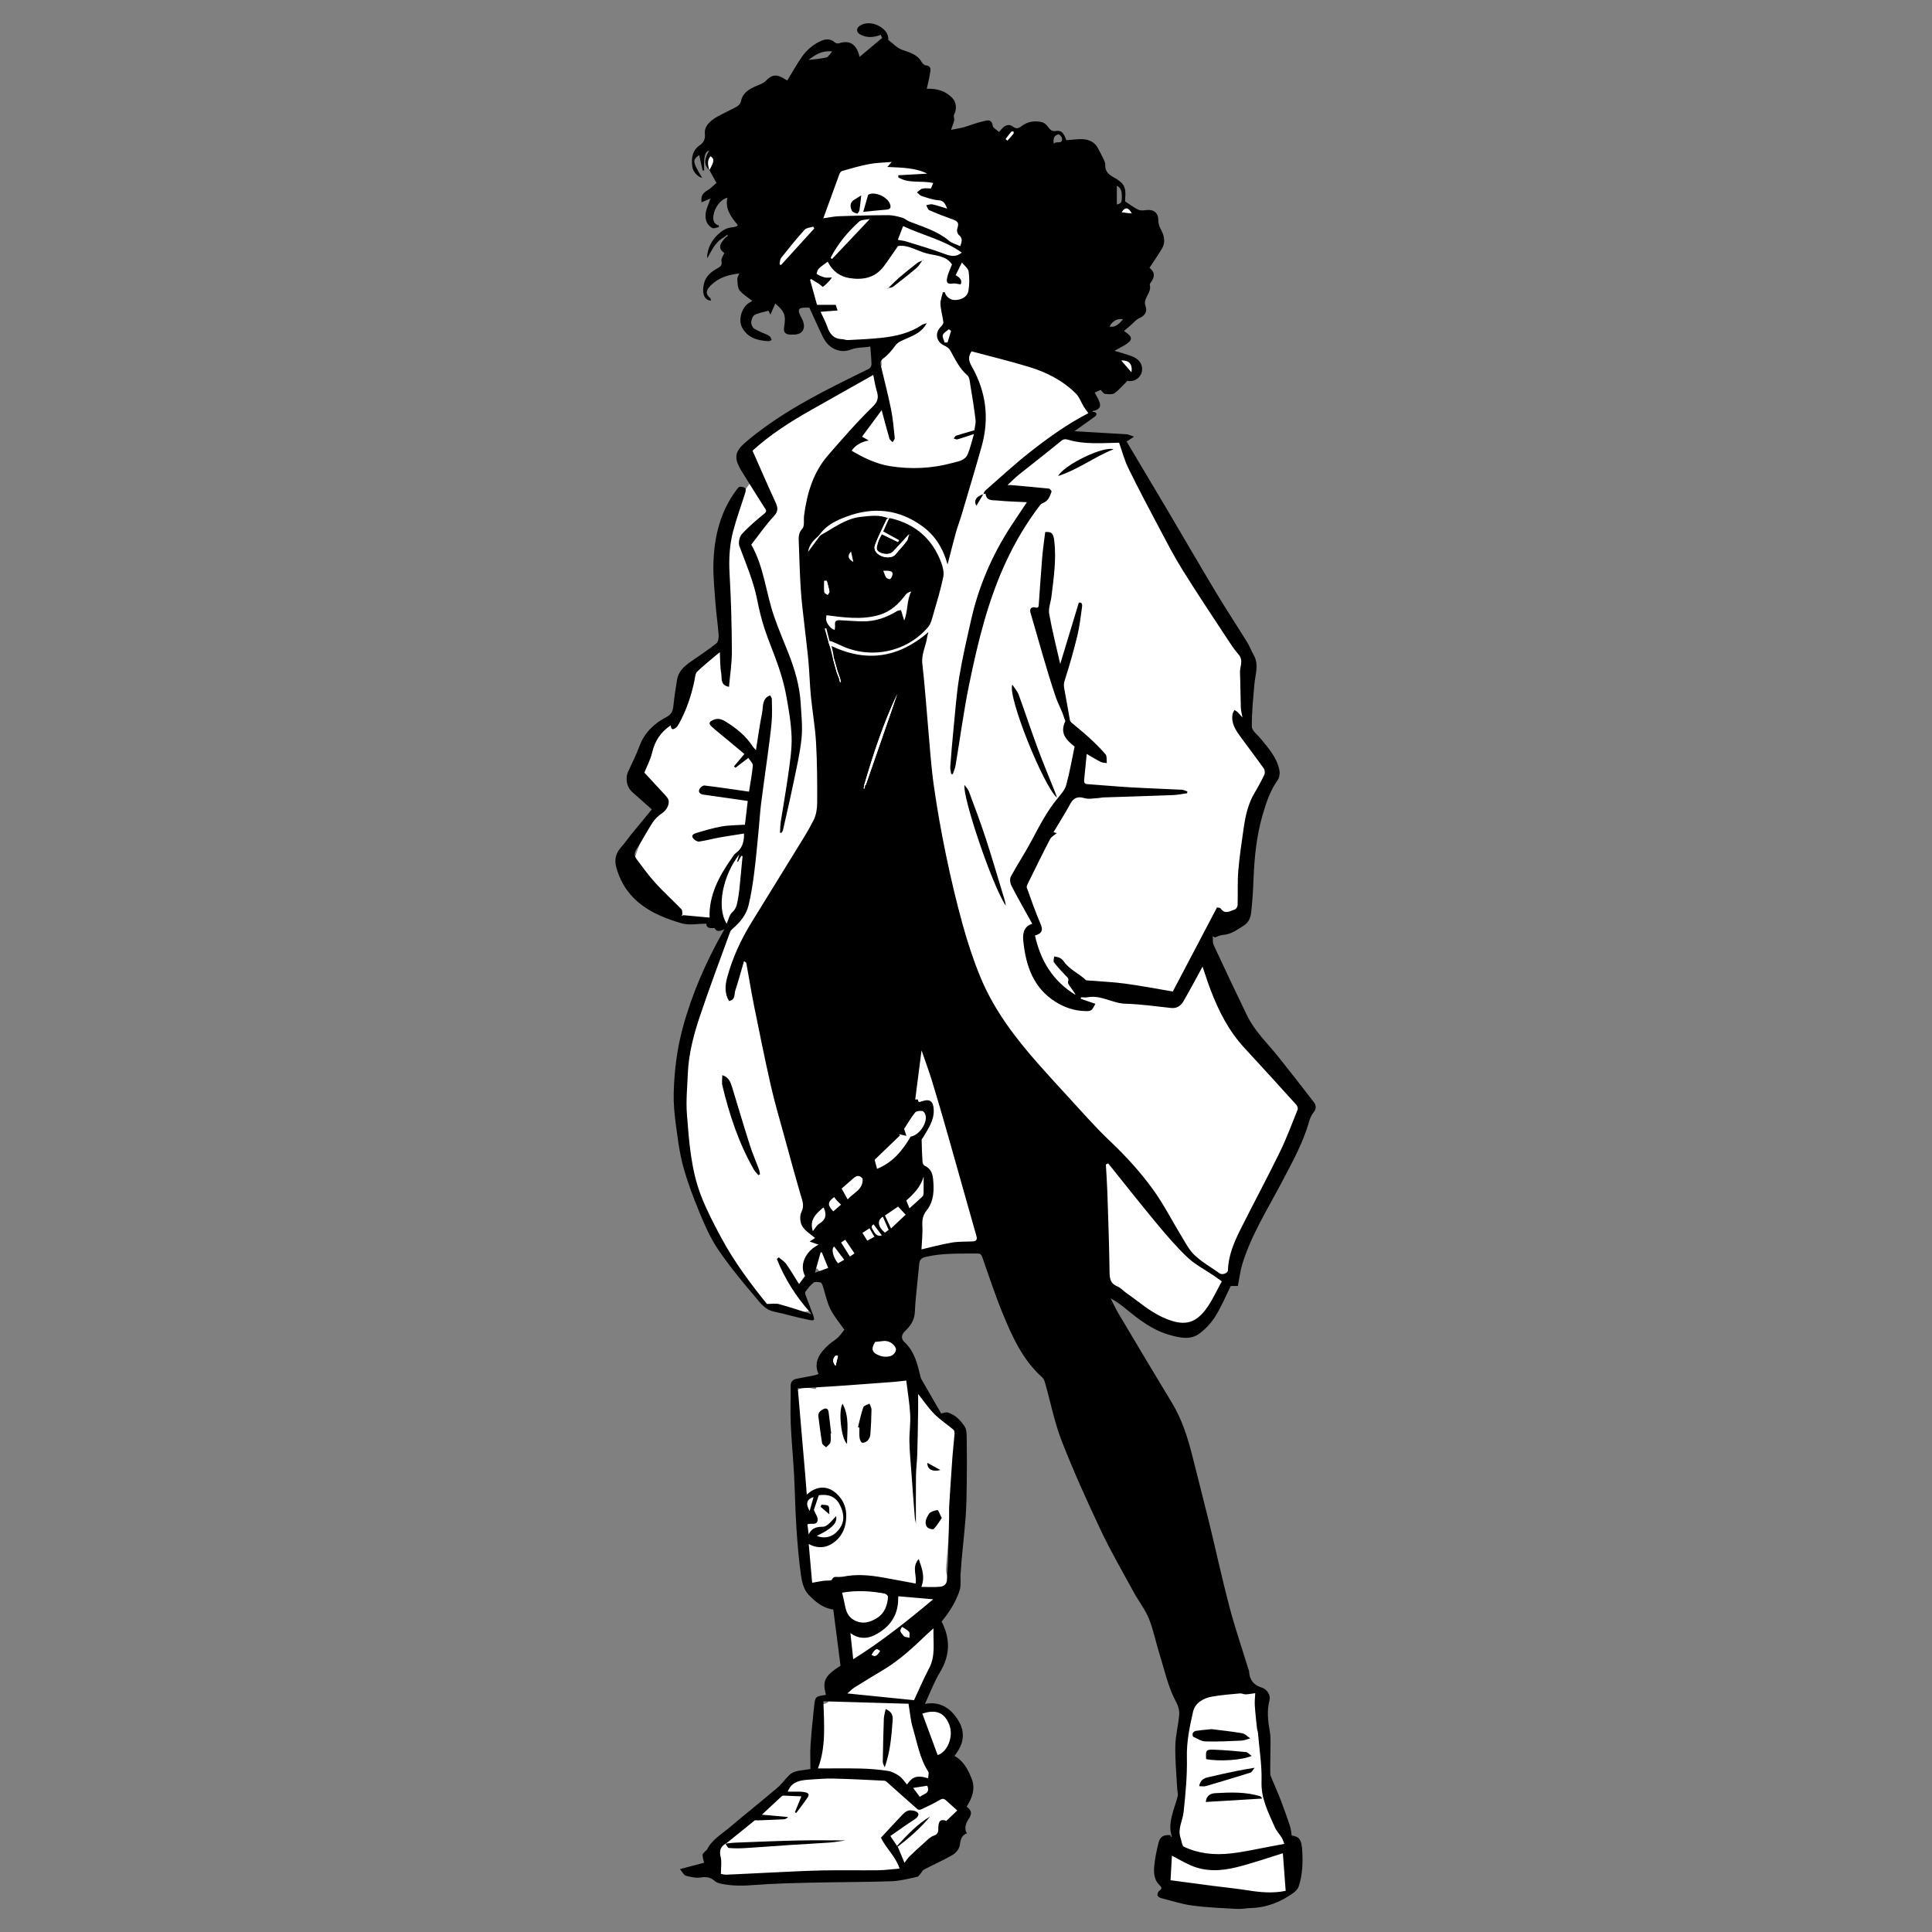 <svg width="1080" height="1080" viewBox="0 0 1080 1080" fill="none" xmlns="http://www.w3.org/2000/svg">
<rect x="0" y="0" width="1080" height="1080" fill="#808080" stroke="none"/>
<path d="M617.653 721.74C618.056 724.42 618.428 726.611 618.718 728.814C620.804 744.727 627.941 758.598 636.234 771.985C643.872 784.315 649.913 797.417 654.951 810.978C660.812 826.755 666.971 842.451 672.133 858.463C676.533 872.111 679.987 886.093 683.335 900.05C685.86 910.584 687.563 921.323 689.618 931.968C689.884 933.361 689.89 934.84 690.403 936.128C690.663 936.784 691.79 937.669 692.05 938.009C694.371 941.029 698.37 941.419 700.722 943.672C704.794 947.584 707.059 953.037 707.406 958.737C707.734 964.147 706.911 969.618 707.028 975.046C707.146 980.221 707.672 985.407 708.304 990.551C708.879 995.267 709.424 1000.06 710.73 1004.61C712.723 1011.54 715.464 1018.25 717.68 1025.13C718.856 1028.78 720.001 1032.51 720.441 1036.3C721.047 1041.46 721.078 1046.71 721.159 1051.92C721.22 1056.05 716.875 1060.45 712.759 1060.33C701.916 1060.03 691.041 1059.91 680.247 1058.99C673.897 1058.45 667.274 1058.83 661.258 1055.92C660.063 1055.35 658.9 1054.68 657.674 1054.18C653.063 1052.25 651.33 1048.55 651.256 1043.83C651.237 1042.8 651.256 1041.77 651.256 1040.73C651.256 1035.46 652.048 1034.51 657.427 1033.54C655.143 1026.12 656.071 1019.17 659.067 1011.9C661.053 1007.08 661.741 1001.18 661.091 996.003C660.633 992.364 658.924 988.688 659.345 984.832C660.175 977.182 661.561 969.587 662.087 961.919C662.366 957.827 661.425 953.637 660.881 949.515C660.484 946.519 659.934 943.536 659.259 940.596C659.017 939.556 658.275 938.597 657.637 937.687C656.424 935.948 654.549 934.444 653.954 932.531C650.618 921.787 647.846 910.869 644.38 900.167C639.843 886.161 633.239 873.052 626.14 860.172C620.309 849.594 614.992 838.725 609.193 828.129C601.765 814.568 597.08 799.937 591.69 785.546C588.347 776.621 583.389 768.309 579.242 759.675C569.401 739.169 559.14 718.85 552.108 697.125C551.706 695.893 550.994 694.76 550.617 693.981C542.973 695.658 535.496 697.088 528.143 698.976C523.031 700.288 518.029 702.089 513.078 703.933C510.348 704.948 509.216 708.216 510.924 710.568C513.035 713.471 511.939 716.163 511.425 719.066C510.472 724.439 510.138 729.953 508.758 735.196C507.706 739.2 506.047 743.329 500.854 744.232C499.963 744.387 499.01 746.126 498.756 747.277C498.595 748.014 499.499 749.202 500.217 749.871C503.355 752.805 505.168 756.481 506.4 760.492C507.52 764.131 508.535 767.807 509.686 771.441C509.953 772.276 510.46 773.106 511.054 773.762C514.935 778.113 518.958 782.34 522.715 786.797C523.637 787.892 523.365 789.996 524.3 791.08C525.135 792.051 526.986 792.064 528.174 792.837C529.61 793.766 531.058 794.874 532.055 796.229C533.076 797.622 534.209 799.423 534.178 801.02C534.011 808.577 533.534 816.134 533.033 823.679C532.5 831.614 531.82 839.542 531.188 847.471C530.452 856.749 529.752 866.033 528.935 875.305C528.706 877.904 528.713 880.095 530.495 882.472C533.615 886.619 531.479 891.18 530.346 895.525C530.025 896.769 529.468 898.007 528.762 899.078C525.42 904.153 525.779 909.668 526.961 915.17C527.958 919.825 527.543 924.114 525.655 928.508C522.108 936.777 518.89 945.195 515.461 953.742C516.885 954.052 517.974 954.479 519.07 954.498C526.348 954.603 531.751 960.384 532.872 966.864C533.639 971.32 532.68 976.061 532.643 980.672C532.63 982.436 532.519 984.497 533.336 985.909C535.898 990.359 536.945 994.951 536.858 1000.09C536.784 1004.74 537.873 1009.4 537.916 1014.06C537.972 1019.96 535.496 1024.93 531.25 1029.07C524.367 1035.79 516.792 1041.66 508.349 1046.16C505.199 1047.85 501.158 1048.45 497.512 1048.47C491.502 1048.52 485.486 1047.67 479.464 1047.27C477.786 1047.16 476.097 1047.31 474.413 1047.38C463.235 1047.78 452.051 1048.13 440.879 1048.65C436.726 1048.84 432.591 1049.55 428.438 1049.78C426.445 1049.89 424.415 1049.25 422.416 1049.3C418.752 1049.39 415.057 1049.47 411.442 1050.03C405.568 1050.93 402.53 1049.3 400.481 1043.67C400.066 1042.54 399.255 1041.54 398.828 1040.41C396.254 1033.62 398.946 1030.35 404.034 1026C412.705 1018.58 421.797 1011.66 430.741 1004.56C433.44 1002.42 436.243 1000.4 438.948 998.275C439.647 997.724 440.303 997.012 440.737 996.239C442.426 993.218 444.605 992.606 447.663 994.419C450.596 996.158 455.288 993.144 456.452 989.907C459.392 981.731 457.658 973.388 458.116 965.137C458.283 962.055 457.987 958.941 458.24 955.872C458.358 954.423 458.439 952.833 460.939 952.43C464.448 951.867 463.773 948.265 464.312 945.764C465.098 942.131 465.779 938.492 469.468 936.579C472.451 935.038 472.63 932.525 472.327 929.635C471.851 925.061 471.671 920.456 471.12 915.888C470.421 910.076 469.858 904.203 468.521 898.521C467.407 893.786 463.452 890.908 459.237 888.983C454.892 887.002 452.837 883.982 452.546 879.272C452.106 872.142 451.451 865.024 450.708 857.925C449.779 849.037 448.616 840.18 447.681 831.292C447.285 827.535 447.322 823.729 446.994 819.965C446.468 813.9 445.589 807.853 445.267 801.781C445.038 797.504 445.472 793.184 445.645 788.889C445.732 786.753 446.116 784.742 444.612 782.705C443.733 781.511 443.924 779.536 443.745 778.552C447.706 774.733 451.76 775.656 455.913 776.534C456.514 775.513 456.916 774.269 457.757 773.496C460.153 771.286 461.162 769.411 458.977 766.099C458.042 764.682 459.175 761.618 459.868 759.464C461.131 755.559 464.38 753.244 467.667 751.158C473.714 747.315 475.385 746.064 470.563 739.12C465.005 731.129 462.591 722.241 459.924 713.248C459.447 711.639 457.801 710.37 456.637 708.879C452.565 713.267 449.031 717.079 445.342 721.053C447.161 723.455 449.291 726.017 451.116 728.777C451.865 729.904 451.964 731.457 452.36 732.819C450.72 733.048 449.024 733.642 447.458 733.401C445.725 733.128 444.153 731.996 442.451 731.389C440.068 730.547 437.89 729.551 435.024 730.356C431.317 731.395 427.752 729.093 425.74 726.555C418.913 717.927 411.975 709.244 406.435 699.792C400.314 689.345 392.521 679.751 389.185 667.694C386.518 658.051 383.417 648.551 383.25 638.425C383.064 627.327 382.359 616.211 382.798 605.145C383.417 589.554 388.523 574.916 393.71 560.34C395.344 555.753 395.554 550.66 397.231 546.098C400.45 537.315 404.238 528.737 407.816 520.084C408.936 517.367 408.286 516.668 405.457 516.241C402.604 515.813 399.874 514.619 397.052 513.907C395.492 513.517 393.858 513.381 392.249 513.232C387.279 512.793 382.297 512.415 377.327 511.988C374.876 511.778 373.997 510.119 374.814 508.132C375.953 505.353 374.535 504.041 372.672 502.506C367.628 498.353 362.714 494.045 357.706 489.855C353.869 486.649 353.751 482.725 355.243 478.386C358.585 468.65 363.029 459.434 368.389 450.621C365.61 447.409 362.986 443.98 359.947 440.984C357.038 438.118 357.824 434.856 358.74 431.898C361.03 424.477 363.543 417.081 368.253 410.718C368.495 410.396 368.618 409.932 368.928 409.721C377.568 403.699 379.809 394.155 382.42 384.902C384.909 376.076 390.578 369.986 398.148 365.35C399.082 364.774 400.073 364.285 401.063 363.815C404.096 362.373 405.216 360.244 403.867 356.938C403.483 356.004 403.793 354.809 403.712 353.732C403.099 344.981 402.195 336.241 401.898 327.477C401.316 310.357 403.873 293.832 413.083 278.977C416.196 273.958 419.922 269.328 423.475 264.37C422.391 262.043 420.801 259.047 419.588 255.909C418.145 252.171 418.598 250.048 421.816 247.77C427.337 243.865 432.944 240.034 438.799 236.667C451.698 229.258 464.776 222.165 477.768 214.923C478.541 214.49 479.42 214.044 479.934 213.37C482.645 209.829 486.396 207.744 490.444 206.438C492.876 205.652 493.043 204.296 492.79 202.408C492.313 198.893 491.743 195.39 491.124 191.28C489.428 191.49 487.386 191.986 485.344 191.961C479.705 191.893 474.067 191.713 468.447 191.305C467.407 191.23 466.274 190.036 465.507 189.095C461.645 184.379 459.583 178.734 457.578 173.089C456.99 171.437 456.532 170.069 454.298 170.279C453.598 170.347 452.626 169.586 452.088 168.942C448.746 164.926 444.562 162.264 439.666 160.494C432.01 157.727 429.008 151.334 427.275 144.036C424.706 133.193 425.919 122.794 431.558 113.176C436.206 105.241 441.188 97.499 446.233 89.805C451.029 82.489 455.894 75.204 461.137 68.21C463.823 64.627 467.104 61.328 470.638 58.58C475.484 54.81 479.829 50.422 485.659 47.792C494.095 43.979 511.135 43.292 518.772 54.65C522.944 60.857 527.128 67.059 531.083 73.403C535.372 80.267 540.757 84.965 549.465 84.346C556.174 83.876 562.89 83.498 569.612 83.176C578.797 82.737 587.524 84.705 594.784 90.325C598.269 93.024 600.472 97.412 603.158 101.107C605.411 104.202 607.874 107.222 609.626 110.595C612.875 116.859 618.619 118.728 624.778 120.183C628.114 120.969 631.462 121.742 634.743 122.72C640.759 124.515 643.148 128.439 641.916 134.492C641.006 138.943 640.412 143.56 638.729 147.719C637.404 150.993 634.656 153.698 632.496 156.632C630.633 159.169 628.634 161.608 626.839 164.195C625.403 166.262 624.555 168.194 625.669 171.115C627.037 174.705 623.732 176.648 620.916 179.037C621.448 177.249 621.825 175.98 622.265 174.507C617.647 177.236 618.168 181.816 623.949 185.307C620.025 188.718 616.218 191.849 612.653 195.235C611.397 196.429 610.716 198.243 609.824 199.809C609.496 200.391 609.502 201.412 609.057 201.641C607.138 202.613 606.179 204.098 606.965 206.054C607.906 208.381 609.026 210.832 612.294 210.597C612.597 210.572 612.906 210.646 613.835 211.303C612.219 212.509 610.604 213.71 609.205 214.756C610.332 218.136 611.273 221.082 612.3 224.003C613.47 227.333 611.861 230.192 609.645 231.857C605.12 235.262 600.058 237.954 595.193 240.894C594.45 241.346 593.552 241.544 592.723 241.859C593.076 242.33 593.429 242.8 593.781 243.264C596.975 243.264 600.181 243.401 603.369 243.227C607.312 243.017 611.242 242.454 615.184 242.231C618.199 242.057 620.519 243.685 623.168 245.035C631.184 249.113 633.152 257.197 636.841 264.067C642.058 273.784 646.979 283.675 651.572 293.695C657.476 306.563 664.371 318.861 671.668 330.962C676.106 338.321 680.866 345.494 685.186 352.922C687.977 357.718 691.685 361.587 695.442 365.579C697.039 367.275 697.354 370.673 697.342 373.297C697.317 380.056 696.902 386.821 696.401 393.567C696.184 396.47 695.126 399.311 694.922 402.214C694.792 404.009 695.095 406.132 695.993 407.642C700.146 414.642 704.751 421.382 708.848 428.413C711.553 433.049 712.067 437.574 709.752 443.218C705.555 453.468 701.978 464.163 699.855 475.013C698.202 483.455 699.069 492.405 698.963 501.126C698.901 506.337 696.791 510.732 693.913 514.829C692.162 517.324 689.407 516.439 687.055 516.172C685.186 515.962 683.391 515.108 681.348 514.477C678.297 519.558 675.196 524.695 672.145 529.863C671.872 530.328 671.693 531.052 671.848 531.534C678.452 551.817 686.727 571.196 701.049 587.499C708.6 596.102 715.699 605.101 723.046 613.884C723.56 614.497 724.439 615.184 725.145 615.184C729.583 615.184 729.947 618.755 731.018 621.491C720.143 632.984 714.697 647.307 708.898 661.499C705.159 670.659 700.758 679.553 696.661 688.571C693.554 695.417 690.224 702.169 687.488 709.163C686.461 711.788 687.223 715.062 686.486 717.853C684.035 727.131 678.947 734.837 670.956 740.178C666.717 743.013 661.753 743.941 656.523 742.32C651.262 740.686 645.877 739.454 640.598 737.863C639.378 737.492 638.289 736.483 637.299 735.592C633.585 732.25 631.877 726.883 626.505 725.169C623.46 724.197 620.532 722.873 617.678 721.752L617.653 721.74Z" fill="white"/>
<path d="M631.01 172.65C630.564 166.937 634.384 160.865 638.549 160.636C636.476 164.864 635.9 169.741 631.01 172.65Z" fill="white"/>
<path d="M622.067 195.55C622.197 201.059 619.993 202.581 614.831 201.028C617.165 199.264 619.474 197.519 622.067 195.55Z" fill="white"/>
<path d="M453.06 733.847C445.026 724.891 438.688 714.92 434.262 703.791L435.303 702.85C436.739 704.107 438.49 705.147 439.561 706.663C442.117 710.29 444.358 714.14 446.679 717.822C447.762 716.349 448.888 714.814 450.021 713.273C446.604 706.818 450.572 699.273 457.572 695.782C455.616 695.089 454.335 694.637 452.559 694.006C453.598 693.35 454.564 692.743 455.641 692.062C453.239 689.958 450.082 688.151 448.448 685.433C447.211 683.372 446.945 679.659 447.991 677.548C449.742 674.008 448.566 671.334 447.632 668.159C444.401 657.136 441.386 646.044 438.36 634.965C435.804 625.613 433.043 616.304 430.896 606.859C427.566 592.221 424.601 577.497 421.63 562.779C420.008 554.739 418.697 546.63 417.224 538.56C417.155 538.182 416.87 537.835 415.893 537.297C414.296 542.75 412.829 548.246 411.046 553.631C410.353 555.735 411.232 558.947 407.524 559.573C404.987 555.345 405.296 550.827 406.485 546.445C409.437 535.564 414.092 525.395 420.009 515.801C428.346 502.29 436.701 488.785 444.995 475.249C448.399 469.69 451.971 464.207 454.849 458.382C456.26 455.529 456.798 451.983 456.811 448.752C456.854 437.549 456.81 426.328 456.179 415.15C455.684 406.429 454.137 397.776 453.283 389.068C452.651 382.587 452.509 376.064 451.915 369.584C451.277 362.614 450.343 355.676 449.588 348.725C448.901 342.449 448.071 336.18 447.669 329.885C447.099 320.997 446.821 312.084 446.524 303.178C446.437 300.516 446.214 298.053 448.486 295.559C449.866 294.042 449.154 290.663 449.489 288.131C451.123 275.771 454.564 264.049 462.932 254.449C470.997 245.196 479.061 235.881 487.856 227.339C491.167 224.127 491.112 221.732 490.004 218.148C489.175 215.462 488.803 212.633 488.166 209.588C476.678 216.069 465.141 222.58 453.604 229.097C441.869 235.732 430.518 242.912 420.677 251.955C424.935 261.573 429.076 271.179 433.464 280.673C434.85 283.675 435.228 285.73 432.598 288.552C428.117 293.343 424.366 298.814 419.946 304.465C426.996 316.541 428.086 331.253 432.808 344.826C435.222 351.771 438.143 358.536 440.83 365.381C444.358 374.374 447.056 383.59 447.6 393.289C447.966 399.751 448.715 406.299 448.071 412.686C447.23 420.974 445.292 429.162 443.609 437.351C441.771 446.295 439.685 455.195 437.673 464.101C437.556 464.634 437.116 465.098 436.831 465.587L435.995 465.469C436.162 463.266 436.187 461.044 436.528 458.865C437.92 449.86 439.573 440.891 440.792 431.861C441.69 425.207 442.736 418.455 442.501 411.789C442.229 404.108 440.879 396.433 439.511 388.839C438.546 383.466 437.029 378.15 435.29 372.969C432.851 365.697 429.75 358.647 427.355 351.362C425.622 346.095 424.328 340.648 423.252 335.202C421.184 324.791 416.988 315.136 413.33 305.27C412.637 303.401 413.342 300.058 414.692 298.579C418.479 294.42 422.843 290.75 427.207 287.16C428.674 285.953 428.457 285.464 427.584 284.108C423.252 277.393 419.068 270.585 414.834 263.807C409.295 254.95 411.021 251.837 419.024 245.313C439.177 228.868 462.431 217.542 485.647 206.221C486.396 205.856 487.176 204.631 487.169 203.814C487.126 200.564 486.773 197.315 486.507 193.694C482.837 194.474 479.346 193.966 475.719 195.402C469.827 197.736 463.377 195.037 460.252 188.811C457.485 183.302 455.046 177.626 452.447 171.988C451.425 171.988 450.194 171.901 448.975 172.019C448.226 172.093 447.273 172.285 446.845 172.792C446.474 173.238 446.493 174.278 446.728 174.903C447.298 176.419 448.183 177.812 448.789 179.316C450.634 183.89 448.356 187.133 443.429 187.04C442.916 187.028 442.396 187.047 441.882 187.04C438.874 186.972 437.84 185.691 438.348 182.671C439.419 176.308 438.576 174.043 433.384 169.654C432.486 171.728 431.62 173.721 430.698 175.862C430.239 174.971 429.85 174.204 429.584 173.69C426.904 174.457 424.18 174.866 421.853 176.054C420.77 176.605 420.027 178.629 419.928 180.046C419.841 181.241 420.578 183.017 421.531 183.655C423.605 185.035 426.056 185.833 428.34 186.904C429.058 187.238 429.85 187.56 430.382 188.105C430.883 188.619 431.087 189.417 431.422 190.092C430.79 190.315 430.14 190.754 429.521 190.723C423.462 190.364 417.904 188.916 414.797 182.986C412.5 178.598 414.772 171.406 419.074 169.091C419.513 168.856 419.915 168.565 420.522 168.181C418.021 166.182 415.23 164.598 413.404 162.258C412.234 160.754 412.327 158.161 412.16 156.025C412.092 155.109 412.81 154.132 413.281 152.881C407.129 153.556 401.638 155.202 397.331 159.547C395.319 161.571 393.747 163.88 396.848 166.436C397.244 166.758 397.287 167.507 397.498 168.07C392.825 167.804 392.454 162.475 393.605 158.216C394.645 154.373 397.528 151.903 400.871 150.096C402.715 149.1 403.848 148.344 403.285 145.832C403.006 144.581 404.294 142.978 404.906 141.456C401.62 139.06 401.769 136.919 405.414 132.958C405.916 132.562 406.417 132.165 406.924 131.763C406.794 131.59 406.664 131.41 406.528 131.237L404.87 132.512C400.735 134.616 398.624 138.46 396.501 142.291C396.124 142.972 395.839 143.702 395.257 144.297C395.313 139.104 397.566 134.765 401.149 131.249C403 129.442 405.476 127.728 407.915 127.27C409.363 126.997 410.873 127.072 412.204 126.193C412.272 126.149 412.284 126.026 412.383 125.803C408.812 121.402 405.203 116.902 406.621 110.54C403.062 111.326 399.627 115.566 398.847 120.276C398.42 122.838 398.828 125.116 401.873 126.094C401.849 126.378 401.824 126.657 401.799 126.942C400.605 127.164 399.157 127.913 398.272 127.492C396.978 126.874 395.678 125.592 395.109 124.28C393.561 120.69 394.731 117.193 396.148 113.789C396.452 113.065 396.644 112.291 396.891 111.542C397.033 111.388 397.182 111.227 397.324 111.072C397.071 111.109 396.817 111.153 396.57 111.19C395.14 111.809 393.716 112.434 392.193 113.096C391.667 109.803 392.744 108.002 395.214 106.572C397.213 105.415 398.847 103.626 400.5 102.24C399.095 99.702 397.819 97.394 396.532 95.073C399.293 90.158 399.41 88.828 397.188 87.391C395.14 89.818 395.864 92.479 396.545 95.141C392.751 91.619 394.285 87.936 396.427 84.216C394.129 84.435 393.21 88.087 393.672 95.171L392.782 95.37C392.125 92.43 391.463 89.49 390.838 86.704C386.951 89.453 387.05 90.406 392.509 99.43C390.145 99.028 387.372 96.026 387.007 93.21C386.388 88.363 386.852 84.055 391.556 80.911C393.177 79.822 394.354 77.792 394.038 74.778C393.586 70.408 397.139 67.456 400.747 65.364C404.312 63.29 408.143 61.681 411.752 59.669C412.767 59.106 413.918 57.961 414.116 56.915C415.106 51.648 419.056 49.624 423.363 47.823C424.973 47.148 426.817 46.535 427.956 45.328C431.465 41.584 434.262 41.25 438.954 44.363C439.462 44.697 440.006 44.976 440.081 45.019C442.81 40.563 445.292 36.032 448.238 31.823C451.048 27.8 454.768 24.644 459.385 22.719C461.991 21.636 464.423 21.71 466.67 23.703C467.178 24.155 468.242 24.439 468.861 24.235C475.855 21.883 479.111 25.782 480.522 31.78C484.551 28.401 488.71 24.91 493.161 21.178C493.123 21.097 492.715 20.311 492.257 19.42C491.861 19.599 491.638 19.729 491.397 19.81C487.813 21.023 484.248 21.128 480.862 19.265C478.591 18.009 478.523 15.892 480.621 14.437C486.414 10.445 496.342 15.415 496.571 21.431C496.583 21.741 496.441 22.217 496.59 22.335C499.102 24.247 501.399 26.791 504.24 27.825C508.368 29.329 512.558 30.257 515.04 34.392C515.566 35.271 516.513 36.404 517.361 36.49C521.069 36.868 520.134 39.374 519.806 41.479C519.397 44.091 518.716 46.665 518.079 49.624C524.144 49.42 528.588 50.961 532.24 54.662C534.623 57.082 535.025 61.105 533.317 64.206C532.89 64.98 533.627 66.317 533.404 67.301C533.033 68.96 532.321 70.538 531.609 72.58C534.202 72.06 536.554 71.745 538.813 71.107C542.341 70.111 545.752 68.619 549.329 67.87C551.341 67.449 554.324 66.032 554.924 70.284C555.098 71.51 557.066 72.481 558.446 73.787C559.072 73.094 559.814 72.129 560.693 71.311C562.37 69.752 564.407 69.374 566.22 70.767C568.033 72.159 569.277 71.862 570.967 70.569C574.347 67.988 578.314 67.307 582.405 68.279C583.643 68.57 584.93 69.647 585.698 70.717C586.899 72.407 587.976 73.614 590.334 73.212C594.122 72.568 594.951 75.669 596.115 78.374C599.364 78.163 602.608 77.6 605.795 77.841C609.255 78.108 612.232 79.754 613.909 83.109C614.856 84.996 615.921 86.828 616.806 88.747C617.314 89.843 617.944 91.087 617.858 92.213C617.585 95.877 620.006 97.715 622.581 99.133C628.232 102.246 629.606 104.505 628.98 110.961C628.9 111.771 628.968 112.601 628.968 112.607C631.722 114.383 633.901 116.092 636.352 117.243C637.609 117.837 639.36 117.608 640.852 117.429C644.943 116.933 647.536 119.019 647.511 123.104C647.499 125.165 648.124 126.768 649.145 128.656C650.786 131.683 651.609 135.421 649.641 138.794C647.468 142.508 644.973 146.042 642.59 149.688C645.481 152.114 645.785 154.354 643.476 157.666C643.154 158.13 642.634 158.761 642.745 159.176C643.568 162.376 641.408 164.647 640.424 167.296C640.071 168.256 639.837 169.537 640.177 170.428C641.539 174.006 640.356 176.308 636.853 177.874C634.972 178.716 633.536 180.566 631.902 181.959C630.744 182.943 629.58 183.921 628.404 184.917C628.46 185.004 628.528 185.208 628.664 185.295C633.374 188.334 633.356 190.203 628.534 193.044C626.894 194.01 625.199 194.876 622.995 196.083C626.325 197.098 629.16 197.872 631.932 198.844C634.767 199.834 637.336 201.394 638.202 204.463C639.663 209.638 634.829 214.007 630.218 212.881C627.6 215.462 625.558 218 622.995 219.788C621.727 220.667 619.467 220.389 617.71 220.172C616.899 220.073 616.224 218.879 615.252 217.962C614.546 218.278 613.222 218.879 611.947 219.448C612.919 221.435 614.287 223.391 614.831 225.551C615.487 228.163 613.451 229.295 610.554 229.914C613.562 230.645 613.563 231.771 611.761 233.083C608.289 235.615 604.774 238.084 600.596 241.067C610.833 241.662 620.371 242.212 629.902 242.763C630.007 242.763 630.119 242.739 630.212 242.763C631.456 243.203 632.7 243.655 633.944 244.1C632.731 244.892 631.524 245.691 630.305 246.477C630.082 246.619 629.822 246.706 629.735 246.749C637.379 259.592 645.011 272.336 652.574 285.117C661.66 300.473 670.598 315.922 679.783 331.222C685.384 340.543 691.375 349.629 697.094 358.876C698.518 361.178 699.453 363.772 700.802 366.124C703.909 371.527 701.681 376.986 701.217 382.457C700.542 390.374 699.706 398.308 699.78 406.231C699.799 408.391 702.789 410.576 704.516 412.668C708.929 418.022 713.657 423.233 715.136 430.277C715.52 432.09 715.285 434.609 714.264 436.039C710.036 441.937 707.802 448.702 705.834 455.443C702.442 467.066 701.216 479.098 700.734 491.199C700.486 497.419 700.133 503.645 699.44 509.829C699.112 512.762 698.19 515.616 695.213 517.454C691.598 519.682 688.28 522.294 683.775 522.603C682.178 522.715 680.631 523.544 679.065 524.052C678.7 523.792 678.334 523.532 677.969 523.266C678.093 524.931 677.759 526.812 678.421 528.23C684.542 541.413 690.75 554.553 697.094 567.631C701.377 576.463 708.514 583.185 714.561 590.717C721.288 599.098 727.862 607.602 734.429 616.106C735.871 617.975 735.926 619.869 734.237 621.924C733.061 623.348 732.281 625.236 731.767 627.043C728.369 639.026 722.328 649.795 716.603 660.719C708.73 675.747 699.533 690.156 694.489 706.539C693.313 710.364 692.861 714.412 691.975 718.875H688.002C685.347 724.228 682.865 730.201 679.516 735.642C677.282 739.269 674.2 742.623 670.826 745.241C665.596 749.295 659.525 747.847 653.731 746.219C644.2 743.539 636.593 737.597 629.11 731.451C626.579 729.372 623.942 727.434 620.829 725.782C622.358 728.728 623.744 731.761 625.44 734.608C635.275 751.14 645.11 767.678 655.087 784.123C660.831 793.599 664.068 803.972 666.711 814.606C669.781 826.953 673.024 839.258 676.038 851.624C679.82 867.122 683.168 882.726 687.235 898.144C690.292 909.724 694.185 921.088 697.701 932.55C697.905 933.206 698.221 933.862 698.258 934.531C698.538 939.111 700.915 942.068 705.388 943.4C708.21 944.236 710.414 947.628 709.671 950.413C708.099 956.305 708.792 962.08 709.844 967.972C710.482 971.512 710.148 975.238 710.16 978.884C710.173 983.105 709.999 987.326 710.092 991.541C710.117 992.655 710.748 993.776 711.194 994.859C712.754 998.653 714.449 1002.4 715.916 1006.22C717.748 1011.02 719.475 1015.86 721.097 1020.73C721.66 1022.43 721.753 1024.27 722.062 1026.08C726.178 1026.62 727.565 1028.25 727.942 1034.24C728.369 1041.06 728.146 1047.9 726.011 1054.46C725.572 1055.82 724.365 1057.12 723.176 1058C716.009 1063.27 708.043 1066.38 699.044 1066.61C696.512 1066.67 693.975 1067.25 691.462 1067.11C683.112 1066.63 674.726 1066.31 666.451 1065.2C660.478 1064.4 654.648 1062.48 648.786 1060.97C648.081 1060.78 647.072 1060.01 647.029 1059.44C646.967 1058.62 647.419 1057.38 648.068 1056.94C649.671 1055.87 649.473 1055.04 648.26 1053.89C645.314 1051.11 644.893 1047.34 645.178 1043.75C645.537 1039.19 646.515 1034.64 647.61 1030.18C648.483 1026.63 650.463 1025.58 654.196 1025.86C654.338 1026.19 654.48 1026.52 654.629 1026.85L655.013 1026.7L654.722 1025.42C653.577 1020.91 654.586 1016.57 655.842 1012.27C656.647 1009.5 657.717 1006.8 658.349 1004C658.639 1002.71 658.132 1001.26 658.064 999.878C657.655 991.906 656.857 983.922 657.012 975.956C657.124 970.132 658.714 964.351 659.184 958.508C659.364 956.311 658.72 953.755 657.649 951.799C652.976 943.264 651.058 933.807 648.18 924.677C646.106 918.104 644.825 911.24 642.256 904.878C640.177 899.722 636.581 895.204 633.888 890.271C627.631 878.796 621.039 867.463 615.456 855.66C607.658 839.165 600.144 822.491 593.497 805.501C589.492 795.264 587.388 784.278 584.373 773.644C584.008 772.351 583.562 770.81 582.628 769.98C571.617 760.17 565.805 747.117 560.39 733.94C556.206 723.764 552.814 713.255 549.144 702.869C548.655 701.482 548.178 700.709 546.488 700.727C536.87 700.833 527.227 700.356 517.727 702.559C515.529 703.067 514.13 703.884 513.889 706.193C513.245 712.481 512.589 718.769 511.995 725.064C511.716 727.998 511.525 730.938 511.364 733.884C511.135 738.099 508.783 741.379 505.991 744.016C503.59 746.287 503.788 748.559 505.496 750.137C511.264 755.466 512.874 762.522 514.564 769.634C514.718 770.271 515.028 770.896 515.356 771.472C519.008 777.828 522.678 784.179 526.125 790.151C527.091 789.99 528.632 789.248 529.851 789.607C534.017 790.832 536.969 794.014 539.235 797.399C540.491 799.281 540.361 802.258 540.398 804.752C540.528 812.811 540.528 820.875 540.423 828.934C540.342 835.396 540.268 841.864 539.779 848.301C538.975 858.823 537.638 869.307 536.963 879.842C536.753 883.085 537.44 886.248 536.27 889.584C534.079 895.841 530.675 901.238 526.367 906.456C531.219 915.82 531.263 925.154 525.513 934.679C522.133 940.275 519.831 946.526 517.033 952.505C525.828 950.828 531.838 955.222 535.96 962.191C539.891 968.832 538.498 975.467 533.521 981.539C538.708 984.417 541.184 989.251 543.183 994.364C545.405 1000.06 543.394 1005.11 540.379 1009.91C543.09 1012.03 543.548 1013.69 541.518 1016.78C540.07 1018.98 539.259 1021.1 539.878 1023.66C539.977 1024.08 540.355 1024.42 540.59 1024.78C537.718 1025.77 536.932 1028.13 536.536 1031.44C536.301 1033.42 534.382 1035.8 532.562 1036.87C527.388 1039.9 521.842 1042.31 516.513 1045.1C515.641 1045.56 515.176 1046.76 514.458 1047.55C513.907 1048.17 513.332 1049.05 512.645 1049.19C507.984 1050.12 503.311 1051.45 498.607 1051.62C483.938 1052.12 469.257 1052.06 454.582 1052.4C443.732 1052.65 432.864 1052.85 422.057 1053.71C415.496 1054.23 409.085 1054.35 402.679 1052.93C401.533 1052.67 400.295 1052.18 399.447 1051.42C397.132 1049.32 394.713 1049.08 391.649 1049.53C388.981 1049.91 386.053 1049.27 383.386 1048.54C382.265 1048.24 381.529 1046.53 380.093 1044.86C385.032 1043.55 389.291 1042.42 393.611 1041.28C393.332 1040.03 392.744 1038.49 392.732 1036.94C392.732 1036.19 393.784 1035.42 394.391 1034.69C394.62 1034.41 395.04 1034.25 395.195 1033.94C398.036 1028.3 403.446 1025.27 408.007 1021.41C416.827 1013.97 425.845 1006.77 434.646 999.309C437.066 997.254 438.905 994.524 441.189 992.296C443.831 989.715 447.471 989.839 450.807 989.22C451.772 989.041 452.75 988.942 453.035 988.898C453.035 984.25 452.806 980.023 453.084 975.826C453.567 968.572 454.291 961.337 455.065 954.108C455.684 948.296 455.783 948.302 461.681 947.454C459.812 939.965 460.549 937.025 469.858 931.145C468.503 920.592 467.172 910.281 465.816 899.722C460.103 899.035 455.511 895.272 451.723 891.137C449.358 888.562 448.263 884.31 447.755 880.652C446.523 871.771 445.769 862.815 445.187 853.865C444.537 843.838 444.395 833.774 443.85 823.735C443.342 814.346 442.408 804.975 442.012 795.579C441.721 788.66 442.074 781.715 441.993 774.783C441.962 772.345 443.163 771.193 445.292 770.748C448.529 770.073 451.791 769.516 455.034 768.86C455.901 768.687 456.73 768.346 457.603 768.074C454.229 761.08 459.008 755.423 463.6 751.4C465.117 750.075 466.942 749.097 468.384 747.705C469.839 746.306 470.991 744.585 471.999 743.341C469.319 739.454 466.187 735.84 464.145 731.693C462.158 727.657 461.316 723.065 459.899 718.738C459.664 718.027 459.156 716.968 458.63 716.875C457.349 716.653 455.598 716.399 454.725 717.061C452.967 718.398 451.568 720.261 450.244 722.074C449.897 722.551 450.225 723.684 450.491 724.42C451.791 727.985 453.227 731.507 454.508 735.078C455.56 738.006 455.405 738.464 452.187 737.833C445.601 736.539 439.152 734.552 432.579 733.178C427.448 732.107 424.762 727.998 421.841 724.575C414.649 716.145 407.561 707.536 401.36 698.375C397.07 692.044 393.932 684.827 390.992 677.715C387.502 669.285 384.259 660.682 381.87 651.893C379.784 644.2 378.818 636.172 377.76 628.231C376.998 622.494 376.454 616.663 376.609 610.889C376.937 598.603 378.428 586.453 381.672 574.508C386.833 555.5 394.651 537.65 404.331 520.567C404.498 520.27 404.659 519.973 404.981 519.391C402.035 520.918 400.217 520.716 399.528 518.785C397.293 518.877 394.867 519.144 394.83 516.346C390.132 516.346 385.311 517.373 381.139 516.166C364.595 511.37 350.143 503.918 344.665 485.455C343.062 480.058 344.455 476.567 347.785 472.909C349.493 471.027 350.886 468.855 352.495 466.88C356.413 462.071 360.374 457.299 364.36 452.465C360.931 449.414 357.267 446.146 353.59 442.897C350.192 439.901 349.357 435.018 351.3 430.957C353.51 426.334 355.732 421.698 357.533 416.908C360.324 409.486 365.691 404.411 372.387 400.933C375.612 399.255 376.182 397.163 376.479 394.137C376.943 389.47 377.716 384.828 378.434 380.186C379.146 375.587 382.173 372.641 385.781 370.122C390.72 366.681 395.764 363.369 400.481 359.637C401.533 358.808 401.83 356.431 401.713 354.828C401.298 349.041 400.407 343.285 399.98 337.498C399.416 329.842 398.581 322.154 398.822 314.511C399.286 299.86 402.666 285.947 411.653 273.908C412.179 273.203 412.829 272.237 413.541 272.119C414.5 271.959 415.725 272.293 416.542 272.844C416.938 273.11 416.907 274.434 416.678 275.158C414.394 282.499 411.709 289.728 409.772 297.162C407.748 304.929 407.376 312.876 407.852 320.985C408.694 335.294 409.041 349.641 409.121 363.982C409.158 370.617 408.088 377.252 407.518 383.931C402.406 383.027 403.65 379.016 403.149 376.274C402.486 372.604 402.623 368.785 402.394 364.552C397.937 368.327 393.623 371.694 389.706 375.476C388.604 376.54 388.56 378.781 388.195 380.52C386.419 388.944 383.714 397.033 379.524 404.578C379.085 405.371 378.577 406.212 377.884 406.763C376.479 407.877 375.086 408.36 374.968 405.457C369.299 409.245 366.068 414.221 364.552 420.683C363.617 424.657 361.6 428.383 360.207 431.88C363.333 435.265 366.594 438.781 369.837 442.315C371.001 443.584 372.27 444.791 373.217 446.202C374.851 448.634 373.099 452.527 370.166 454.533C368.123 455.931 366.161 457.739 364.818 459.787C361.667 464.584 359.074 469.752 355.905 474.537C354.482 476.691 354.463 478.424 355.856 480.256C359.223 484.7 362.454 489.292 366.198 493.408C370.877 498.558 376.058 503.255 380.904 508.256C381.467 508.838 381.319 510.113 381.498 511.066C381.319 511.345 381.139 511.623 380.953 511.902C381.356 511.803 381.764 511.698 382.167 511.599C387.007 512.044 391.841 512.496 396.65 512.942C396.241 500.495 401.905 489.849 409.023 479.748C409.728 478.752 410.359 477.588 411.319 476.895C414.89 474.32 415.979 470.73 415.923 465.958C411.263 466.701 406.614 467.363 402.003 468.193C398.246 468.873 394.546 469.919 390.77 470.439C389.774 470.576 388.288 469.616 387.551 468.725C386.016 466.887 387.96 466.039 389.124 465.692C393.846 464.287 398.593 462.833 403.433 461.985C407.63 461.254 411.969 461.316 416.425 461.019C416.92 456.841 417.428 452.54 417.997 447.749C413.442 447.093 408.973 446.443 404.511 445.799C400.71 445.255 396.91 444.716 393.103 444.19C391.401 443.955 390.294 442.878 390.894 441.343C391.284 440.334 392.887 438.997 393.796 439.103C401.997 440.068 410.161 441.318 418.69 442.538C419.365 438.217 420.368 433.105 420.838 427.949C420.956 426.699 419.34 425.294 418.35 423.666C415.707 425.684 413.411 427.436 411.121 429.181C410.842 428.933 410.557 428.686 410.279 428.444C412.117 426.253 413.955 424.069 416.128 421.481C413.107 418.962 409.951 416.326 406.788 413.689C403.805 411.201 400.729 408.812 397.857 406.2C395.913 404.43 396.433 403.408 398.828 402.393C401.347 401.323 403.415 402.028 405.476 403.285C411.529 406.974 416.964 411.337 420.863 417.39C421.247 417.984 421.803 418.461 422.577 419.315C423.728 412.166 424.663 405.284 426.019 398.482C426.675 395.195 425.87 391.172 429.67 389.049C429.843 388.95 430.054 388.925 430.58 388.764C430.871 389.39 431.453 390.058 431.465 390.739C431.527 394.96 431.731 399.212 431.366 403.408C430.809 409.901 429.88 416.363 429.026 422.825C427.869 431.607 426.557 440.365 425.461 449.154C424.842 454.118 424.57 459.119 424.081 464.095C423.295 472.086 422.608 480.089 421.587 488.048C420.801 494.126 419.878 500.229 418.424 506.171C417.149 511.376 413.788 515.51 409.722 519.014C409.066 519.577 408.385 520.289 408.1 521.068C402.406 536.74 396.514 552.35 391.215 568.157C387.743 578.512 384.952 589.127 384.5 600.15C384.185 607.732 383.411 615.376 383.999 622.902C385.199 638.332 386.27 653.929 391.934 668.536C395.034 676.527 399.051 684.202 403.111 691.771C410.421 705.413 419.674 717.754 428.736 728.92C431.434 728.92 433.545 728.493 435.408 729C441.164 730.56 446.821 732.479 452.521 734.255C452.886 734.404 453.252 734.546 453.617 734.695C453.431 734.416 453.245 734.138 453.06 733.859V733.847ZM469.189 379.617C469.313 380.192 469.437 380.768 469.561 381.343C469.734 381.3 469.907 381.257 470.08 381.213C469.926 380.557 469.765 379.907 469.61 379.251C469.127 377.865 468.645 376.479 468.162 375.092L466.286 368.364C466.064 367.102 465.835 365.839 465.612 364.583C465.401 363.629 465.185 362.676 464.844 361.154C484.78 370.537 502.532 367.553 519.039 353.33C518.704 354.512 518.426 355.156 518.345 355.831C517.696 360.974 514.941 365.61 515.597 371.149C516.959 382.717 517.708 394.36 518.766 405.965C519.769 417.013 520.443 428.11 521.997 439.084C523.847 452.156 526.169 465.178 528.849 478.108C531.535 491.069 534.574 503.986 538.108 516.742C540.862 526.701 544.087 536.598 548.023 546.142C555.667 564.691 567.724 580.443 580.945 595.329C586.224 601.27 591.559 607.163 596.963 612.993C604.637 621.274 612.028 629.853 620.21 637.602C629.42 646.329 637.949 655.632 645.24 665.918C650.909 673.915 655.378 682.76 660.509 691.146C662.762 694.829 664.805 698.895 667.893 701.761C672.071 705.642 677.164 708.538 681.868 711.856C683.273 712.846 686.386 711.72 686.43 710.129C686.646 701.94 689.772 694.606 693.318 687.488C700.517 673.048 708.198 658.85 715.279 644.361C719.098 636.556 722.137 628.361 725.386 620.29C725.677 619.572 725.206 618.192 724.618 617.542C714.975 606.884 705.308 596.251 695.553 585.698C686.826 576.253 681.175 565.05 676.663 553.185C675.011 548.84 673.624 544.396 672.238 540.348C668.79 546.649 665.374 553.092 661.747 559.418C660.243 562.048 658.083 563.843 654.598 563.459C646.112 562.525 637.614 561.336 629.104 561.083C621.844 560.866 615.494 556.1 608.036 557.468C606.816 557.691 605.516 557.499 604.254 557.499C604.235 557.784 604.217 558.069 604.198 558.347C606.897 559.282 609.595 560.21 612.319 561.151C610.177 565.211 610.171 565.341 605.943 565.174C600.311 564.951 595.057 563.131 590.322 560.21C577.578 552.343 573.418 539.81 572.007 525.816C571.536 521.161 572.793 517.683 577.045 516.402C573.121 509.302 569.135 502.346 565.446 495.228C564.691 493.773 564.345 491.341 565.05 490.029C568.801 483.078 573.208 476.48 576.897 469.499C581.149 461.459 585.32 453.425 591.138 446.35C593.038 444.042 595.261 441.591 596.022 438.843C597.966 431.836 599.172 424.619 600.707 417.353C596.35 413.887 592.215 410.05 595.465 403.291C595.65 402.901 595.131 402.177 594.964 401.601C593.775 397.467 591.541 393.648 590.21 389.736C584.906 374.127 580.66 358.152 575.999 342.319C575.269 339.825 577.281 339.188 578.587 339.547C580.413 340.048 580.579 339.256 580.666 338.073C581.316 329.309 581.842 320.533 582.578 311.775C582.981 306.953 583.705 302.157 584.28 297.422C587.827 297.1 588.861 298.164 589.35 302.317C590.588 312.753 589.016 323.052 587.778 333.363C587.382 336.668 585.952 340.11 586.509 343.217C588.205 352.761 590.631 362.175 592.667 371.18C595.979 360.262 599.506 348.626 603.078 336.854C605.114 336.508 605.033 338.185 604.829 339.615C604.068 344.838 603.517 350.13 602.273 355.243C600.255 363.537 597.928 371.762 595.323 379.889C594.766 381.628 594.536 382.971 594.877 384.71C596.034 390.615 596.981 396.563 598.064 402.48C598.157 403 598.528 403.557 598.931 403.91C602.1 406.633 605.417 409.196 608.481 412.03C611.799 415.094 615.092 418.232 617.994 421.673C618.904 422.75 618.514 424.923 618.718 426.594C617.573 426.383 616.298 426.421 615.302 425.913C612.665 424.57 610.146 422.998 607.484 421.457C606.989 426.383 606.494 430.951 606.08 435.525C605.962 436.85 605.813 438.205 607.905 438.347C615.933 438.886 623.948 439.653 631.982 440.124C641.52 440.675 651.077 440.978 660.621 441.467C661.667 441.523 662.694 442.086 663.727 442.414C663.684 442.748 663.647 443.089 663.603 443.423C660.961 443.782 658.324 444.364 655.669 444.463C642.653 444.964 629.63 445.335 616.614 445.775C615.716 445.806 614.825 446.097 613.922 446.134C611.365 446.233 608.624 446.876 606.284 446.183C602.379 445.026 600.119 445.954 598.213 449.495C595.36 454.78 592.11 459.856 588.91 465.216C589.901 465.482 590.464 465.636 590.754 465.711C589.541 466.769 587.747 467.667 586.992 469.109C582.758 477.204 578.766 485.424 574.724 493.619C574.334 494.405 573.74 495.463 573.975 496.131C576.395 502.89 578.741 509.686 581.588 516.266C583.136 519.837 582.715 521.7 578.568 522.975C581.669 537.056 588.613 548.506 601.221 556.156C600.837 555.03 600.039 554.213 599.438 553.266C598.498 551.792 596.659 549.886 597.037 548.784C597.705 546.804 596.647 546.377 595.731 545.399C593.472 542.991 591.169 540.602 589.182 537.978C588.662 537.291 589.226 535.781 589.294 534.654C590.328 534.896 591.442 534.97 592.364 535.434C593.243 535.88 594.084 536.61 594.642 537.421C597.823 542.044 603.127 544.118 607.026 547.868C607.237 548.066 607.682 548.048 608.029 548.079C614.998 548.648 622.005 548.914 628.918 549.843C637.862 551.044 646.731 552.764 655.607 554.262C663.857 538.56 672.126 522.839 680.315 507.254C681.194 507.452 682.054 507.384 682.277 507.73C684.697 511.45 687.637 509.253 690.336 508.374C691.041 508.145 691.803 506.827 691.827 505.985C692.025 499.591 691.697 493.167 692.211 486.804C692.849 478.906 694.068 471.058 695.182 463.204C696.172 456.216 697.639 449.352 701.347 443.163C703.327 439.852 705.165 436.447 706.805 432.957C707.226 432.053 707.047 430.394 706.459 429.565C702.207 423.586 697.725 417.762 693.418 411.82C690.7 408.069 688.089 404.195 689.023 399.169C689.172 398.37 689.729 397.64 690.094 396.885C690.694 397.3 691.363 397.634 691.877 398.135C692.731 398.971 693.486 399.911 694.55 401.106C694.173 398.921 693.684 397.256 693.628 395.579C693.411 389.049 693.43 382.507 693.164 375.977C693.028 372.623 695.281 369.2 692.366 365.864C689.76 362.874 687.588 359.482 685.403 356.146C677.183 343.613 668.852 331.141 660.923 318.416C656.349 311.082 652.364 303.376 648.31 295.726C642.343 284.473 636.383 273.215 630.782 261.783C628.529 257.191 627.235 252.128 625.576 247.486C616.323 247.61 606.649 248.618 597.148 245.833C595.638 245.388 594.604 245.313 593.119 246.539C585.376 252.945 577.386 259.054 569.544 265.348C567.421 267.05 565.515 269.025 563.194 271.166C564.221 271.166 564.635 271.135 565.044 271.166C572.137 271.785 579.236 272.373 586.317 273.122C586.905 273.184 587.957 274.527 587.808 274.911C586.88 277.393 586.045 280.03 583.16 281.119C582.492 281.373 581.817 281.868 581.384 282.431C574.025 291.987 567.891 302.305 562.754 313.192C552.356 335.214 546.68 358.734 541.803 382.408C538.702 397.436 536.721 412.699 534.171 427.844C533.887 429.534 533.144 431.149 532.618 432.796L531.727 432.678C531.541 431.323 531.107 429.949 531.207 428.612C531.739 421.488 532.327 414.364 533.039 407.252C534.004 397.609 534.679 387.916 536.239 378.366C537.997 367.646 540.485 357.038 542.88 346.429C547.076 327.811 554.504 310.525 564.877 294.513C567.842 289.933 570.918 285.427 574.043 280.741C568.367 280.438 562.989 280.339 557.654 279.788C555.036 279.516 551.427 280.289 550.926 275.982C550.518 276.037 550.109 276.099 549.694 276.155L549.732 276.235C550.06 275.573 550.221 274.719 550.734 274.267C558.96 267.088 566.988 259.648 575.554 252.889C586.069 244.589 597.006 236.815 608.401 230.979C607.522 229.741 606.612 228.596 605.857 227.364C604.347 224.888 603.362 221.917 601.375 219.943C594.016 212.658 584.93 208.047 575.145 205.076C564.481 201.839 553.631 199.227 543.078 196.399C541.166 199.407 541.339 201.524 543.239 204.866C551.285 219.021 553.13 233.981 548.723 249.627C545.133 262.377 541.314 275.059 537.551 287.76C536.554 291.127 535.267 294.414 534.326 297.799C532.748 303.475 531.337 309.2 529.691 315.538C527.172 306.421 522.709 299.359 515.647 294.203C502.544 284.628 488.221 283.18 473.206 288.794C467.567 290.904 462.016 293.479 458.321 298.678C458.036 298.994 457.745 299.303 457.461 299.619C455.04 301.903 452.441 304.069 451.729 308.507C454.18 305.189 456.093 302.602 458.005 300.015C458.277 299.724 458.55 299.427 458.822 299.136C466.095 295.125 472.804 289.765 481.444 288.899C486.52 288.391 491.694 287.556 496.639 289.796C496.299 289.97 495.772 290.056 495.642 290.329C493.414 295.057 490.963 299.699 489.162 304.583C488.116 307.417 489.967 309.596 492.678 310.778C495.172 311.861 498.886 311.973 500.607 309.856C502.655 307.337 504.939 305.01 506.876 302.416C507.625 301.414 507.706 299.91 508.089 298.66C508.238 298.845 508.387 299.025 508.529 299.21C508.578 299.136 508.634 299.068 508.684 298.994C508.486 298.895 508.281 298.802 508.083 298.703C505.106 301.946 502.166 305.226 499.127 308.408C497.524 310.091 494.07 310.067 491.545 308.643C489.119 307.281 490.32 305.202 490.685 303.537C491.075 301.779 492.158 300.176 492.901 298.591C496.113 300.139 499.047 301.556 501.98 302.967C502.16 302.639 502.346 302.305 502.525 301.977C499.542 300.337 496.553 298.697 493.638 297.094C494.733 294.649 495.841 292.192 496.943 289.728C497.32 289.728 497.71 289.654 498.063 289.741C511.76 293.033 521.205 301.259 526.138 314.436C527.079 316.955 527.815 320.007 527.295 322.532C525.847 329.52 523.761 336.378 521.768 343.235C521.037 345.754 520.437 348.62 518.828 350.52C506.82 364.657 486.551 368.754 469.858 360.72C468.249 359.947 466.584 359.284 464.943 358.566C464.541 358.511 464.139 358.449 463.73 358.393L461.898 351.176L461.025 351.405C461.737 353.962 462.455 356.518 463.167 359.074C463.371 359.699 463.582 360.324 463.786 360.949C464.132 362.218 464.486 363.481 464.832 364.75C465.104 365.957 465.376 367.157 465.649 368.364C466.311 370.766 466.98 373.167 467.642 375.562C468.156 376.906 468.663 378.249 469.177 379.592L469.189 379.617ZM483.548 438.991C483.709 438.886 483.97 438.812 484.019 438.669C488.736 425.121 493.433 411.56 498.125 398.005C498.713 396.315 499.27 394.613 499.852 392.924C500.427 391.246 501.009 389.575 501.585 387.904C493.842 404.287 488.221 421.382 483.158 438.669C483.041 439.356 482.93 440.043 482.812 440.73C482.973 440.755 483.134 440.774 483.295 440.798C483.382 440.198 483.462 439.598 483.548 438.991ZM466.609 352.111C466.466 352.247 466.323 352.377 466.651 352.074C466.367 352.427 466.491 352.272 466.615 352.123C466.683 351.22 466.887 350.297 466.781 349.412C466.441 346.435 468.384 346.646 470.316 346.751C474.388 346.968 478.461 347.314 482.534 347.339C489.36 347.382 495.562 345.185 501.349 341.663C502.024 341.249 502.946 341.236 503.658 341.063C504.332 343.235 504.89 345.049 505.453 346.862C507.687 341.434 506.709 335.783 509.42 330.628C507.984 330.962 506.957 331.525 506.313 332.373C502.445 337.535 498.038 341.818 491.564 343.731C481.704 346.64 471.882 345.148 461.973 343.922C461.911 344.758 461.812 345.464 461.812 346.169C461.818 348.379 464.603 351.814 466.602 352.111H466.609ZM405.531 1030.68C402.752 1032.39 402.016 1034.53 402.839 1037.9C403.551 1040.81 402.988 1044.02 402.988 1047.5C403.718 1047.62 404.894 1048.01 406.045 1047.96C414.11 1047.62 422.169 1047.17 430.227 1046.8C440.155 1046.35 450.089 1045.77 460.023 1045.57C470.334 1045.36 480.652 1045.61 490.964 1045.48C494.801 1045.43 498.638 1044.89 502.859 1044.55C500.743 1037.84 495.519 1033.57 492.449 1027.31C496.107 1023.37 500.223 1018.83 504.469 1014.42C505.49 1013.36 506.883 1012.19 508.213 1012.03C509.779 1011.85 511.995 1012.23 512.973 1013.26C514.019 1014.37 512.973 1015.91 511.419 1016.92C506.777 1019.94 502.278 1023.18 497.722 1026.33C499.047 1028.31 500.241 1030.09 501.436 1031.88C501.566 1032.03 501.696 1032.17 501.838 1032.32C503.101 1035.32 504.363 1038.34 505.62 1041.33C506.728 1039.88 507.39 1038.75 508.3 1037.86C510.8 1035.43 513.35 1033.04 515.981 1030.74C517.9 1029.06 519.75 1026.91 522.022 1026.13C524.497 1025.29 524.516 1023.79 524.522 1022.03C524.522 1017.78 525.89 1016.71 529.003 1017.9C531.182 1015.82 533.138 1013.95 535.112 1012.07C533.206 1010.36 530.996 1008.4 528.818 1006.41C527.592 1005.29 526.639 1005.37 525.129 1006.28C521.88 1008.25 518.383 1009.82 514.941 1011.45C514.39 1011.71 513.344 1011.75 512.948 1011.41C507.415 1006.58 501.956 1001.65 496.46 996.771C495.847 996.227 495.116 995.471 494.405 995.434C484.922 994.952 475.435 994.469 465.94 994.234C461.657 994.128 457.349 994.487 453.066 994.778C447.904 995.131 442.674 995.502 440.328 1001.56C441.485 1001.56 442.594 1001.54 443.708 1001.56C445.664 1001.59 447.656 1001.43 449.55 1001.78C450.72 1001.99 452.936 1002.47 451.624 1004.51C449.631 1007.63 447.273 1010.52 445.076 1013.5C444.834 1013.35 444.586 1013.2 444.345 1013.06C445.564 1010.08 446.784 1007.1 447.978 1004.18C444.71 1004.03 441.542 1003.87 438.373 1003.76C437.921 1003.74 437.32 1003.8 437.017 1004.08C433.347 1007.44 429.72 1010.85 425.895 1014.42C431.038 1014.88 435.791 1015.3 440.551 1015.72C439.821 1016.49 439.035 1016.95 438.23 1016.99C433.316 1017.25 428.389 1017.41 423.469 1017.6C422.93 1017.62 422.2 1017.38 421.872 1017.64C416.778 1021.7 411.727 1025.81 406.67 1029.92C406.293 1030.16 405.915 1030.42 405.537 1030.66L405.531 1030.68ZM446.536 776.12C446.332 776.021 446.127 775.922 445.923 775.823C445.954 776.077 445.985 776.331 446.022 776.578C446.579 783.102 447.124 789.625 447.687 796.149C448.486 805.421 449.303 814.686 450.089 823.958C450.411 827.746 450.683 831.54 450.992 835.482C457.299 829.726 464.04 830.605 469.041 836.392C471.851 839.635 473.126 843.306 473.058 847.663C472.971 853.252 471.182 858.104 466.949 861.608C462.567 865.235 457.46 866.045 452.082 863.087C452.725 870.366 453.338 877.378 453.994 884.774C456.259 884.378 458.308 883.97 460.376 883.667C461.979 883.425 464.646 883.815 465.018 883.042C466.132 880.727 467.846 881.736 469.338 881.507C469.944 881.414 470.588 881.525 471.182 881.395C478.659 879.811 486.092 880.51 493.501 881.816C499.604 882.887 505.682 884.063 511.822 885.208C512.707 880.782 509.458 876.147 513.573 871.505C515.337 876.741 517.275 881.222 515.04 887.083C518.81 887.083 522.301 887.362 525.717 886.972C527.63 886.755 529.331 885.505 529.362 882.936C529.406 879.476 529.814 876.029 529.926 872.569C530.186 864.442 530.365 856.316 530.557 848.189C530.606 846.029 530.482 843.857 530.612 841.696C531.176 832.505 531.77 823.314 532.438 814.135C532.748 809.877 533.287 805.643 533.615 801.385C533.67 800.649 533.423 799.584 532.915 799.157C529.412 796.205 525.5 793.667 522.3 790.43C518.939 787.032 516.222 782.996 513.251 779.27C513.251 782.019 513.289 784.965 513.245 787.917C513.115 796.161 513.01 804.399 512.768 812.637C512.651 816.71 512.094 820.776 512.038 824.849C511.921 833.873 512.001 842.897 512.001 851.927C511.977 850.857 511.5 849.718 511.407 848.548C510.714 840.013 510.082 831.478 509.463 822.937C509.049 817.267 508.48 811.591 508.368 805.91C508.269 800.803 509.073 795.666 508.795 790.578C508.461 784.414 507.402 778.293 506.604 771.744C504.196 771.998 501.603 772.345 498.997 772.543C490.369 773.205 481.729 773.824 473.101 774.449C470.155 774.666 467.202 774.87 464.256 775.049C458.358 775.414 452.453 775.755 446.549 776.108L446.536 776.12ZM544.44 242.627C540.962 243.772 538.108 244.781 535.205 245.61C534.604 245.784 533.819 245.295 533.12 245.109C533.578 244.564 533.936 243.716 534.505 243.531C537.829 242.454 541.209 241.538 544.681 240.535C544.91 238.654 545.566 236.599 545.331 234.643C544.563 228.237 543.524 221.862 542.465 215.493C542.137 213.525 542.038 210.888 540.769 209.811C536.208 205.943 533.955 200.688 531.101 195.749C530.458 194.635 529.115 193.743 527.889 193.186C523.309 191.101 522.368 186.174 525.939 182.64C526.602 181.984 527.444 180.95 527.351 180.195C526.936 176.766 525.903 173.387 525.717 169.958C525.599 167.779 526.583 165.545 527.072 163.335C527.419 163.347 527.759 163.354 528.106 163.366C529.108 166.436 531.628 167.878 534.295 167.705C537.464 167.501 540.794 166.04 541.382 162.438C541.952 158.928 541.97 155.202 541.45 151.687C541.197 149.991 539.16 148.555 537.718 146.723C536.264 149.669 535.236 151.755 534.215 153.828C537.21 155.407 537.885 157.133 536.981 158.978C535.366 158.774 533.992 158.297 532.711 158.495C529.975 158.916 528.855 158.285 529.412 155.493C529.969 152.714 531.324 150.09 532.172 147.825C528.898 142.78 522.938 142.991 517.757 141.586C512.304 140.106 507.26 136.56 501.95 137.575C499.053 141.734 496.645 145.466 493.965 148.988C489.119 155.363 482.36 156.626 474.939 155.462C469.511 154.614 465.426 151.656 462.697 146.296C460.865 147.67 459.125 148.728 457.732 150.127C457.002 150.864 456.346 153.005 456.557 153.141C457.9 154.014 459.441 154.682 461.001 155.072C462.152 155.363 463.427 155.128 465.049 155.128C464.244 156.205 464.008 156.607 463.693 156.923C462.529 158.093 461.428 159.374 460.072 160.271C459.788 160.463 458.568 159.157 457.726 158.613C456.34 157.715 454.91 156.886 453.499 156.025C453.27 156.143 453.041 156.254 452.812 156.372C454.18 161.299 455.548 166.226 456.718 170.422H467.178C467.487 171.357 467.753 172.167 468.218 173.566C465.011 173.808 461.947 174.043 458.686 174.29C459.979 177.106 461.453 179.731 462.418 182.535C463.798 186.545 465.89 189.399 470.52 189.566C471.696 189.609 472.878 190.166 474.042 190.104C480.268 189.77 486.507 189.529 492.702 188.854C500.718 187.981 508.541 186.267 515.393 181.606C515.981 181.21 516.767 181.105 518.023 180.665C515.294 185.871 510.671 187.467 506.375 189.436C504.203 190.432 502.005 191.082 500.439 193.236C498.582 195.792 496.485 198.342 493.972 200.205C492.325 201.431 491.929 202.409 492.337 204.123C494.281 212.324 496.41 220.482 498.087 228.732C499.152 233.993 499.604 239.384 500.167 244.732C500.248 245.511 499.412 246.39 498.997 247.22C498.378 246.539 497.419 245.957 497.19 245.165C495.667 239.929 494.299 234.643 492.857 229.283C489.162 234.278 485.442 239.297 481.896 244.088C483.239 244.862 484.44 245.555 485.641 246.248C481.35 246.995 478.156 248.895 476.059 251.948C482.744 255.91 489.769 259.314 497.363 260.552C509.092 262.464 520.908 261.907 532.451 258.775C535.632 257.915 539.463 257.451 540.955 253.904C542.409 250.438 543.22 246.7 544.458 242.615L544.44 242.627ZM701.681 946.501C699.477 946.786 697.905 947.12 696.321 947.157C695.275 947.182 694.191 946.526 693.164 946.625C687.928 947.12 682.655 947.498 677.487 948.426C672.548 949.311 668.047 951.942 666.902 956.974C665.015 965.292 663.269 973.623 663.474 982.399C663.709 992.587 662.712 1002.84 661.635 1013.01C661.128 1017.8 658.2 1022.31 659.933 1027.39C660.521 1029.11 660.707 1031.79 661.883 1032.35C670.09 1036.27 678.978 1037.09 687.86 1036.1C695.863 1035.21 703.754 1033.34 711.695 1031.91C713.546 1031.57 715.396 1031.22 717.946 1030.75C717.488 1029.63 717.154 1028.37 716.504 1027.3C715.26 1025.25 713.496 1023.46 712.562 1021.29C709.059 1013.21 704.905 1005.5 705.202 996.028C705.487 986.992 703.977 977.894 703.228 968.826C703.148 967.842 702.745 966.883 702.64 965.899C702.194 961.665 701.699 957.438 701.433 953.192C701.297 951.013 701.588 948.81 701.693 946.507L701.681 946.501ZM619.486 650.327L618.186 650.94C618.471 656.127 618.849 661.313 619.022 666.506C619.511 681.404 620.055 696.302 620.253 711.2C620.303 714.907 620.823 717.55 624.592 719.104C626.499 719.89 627.984 721.654 629.735 722.873C636.284 727.41 642.411 732.875 649.535 736.18C660.682 741.348 668.041 741.119 675.289 730.183C678.266 725.689 680.544 720.738 682.995 716.275C681.355 715.105 679.968 714.072 678.538 713.1C673.624 709.751 668.159 706.985 663.888 702.956C657.612 697.038 651.968 690.397 646.441 683.744C637.293 672.745 628.454 661.487 619.486 650.34V650.327ZM518.791 994.06C518.853 992.785 519.441 991.213 518.896 990.365C514.075 982.827 512.713 974.087 510.225 965.769C508.993 961.653 508.69 957.258 507.866 952.406C492.548 951.96 476.356 951.496 460.289 951.032C460.635 963.794 461.873 976.383 457.231 988.576C465.327 988.576 473.348 988.428 481.357 988.632C486.321 988.756 491.31 989.177 496.218 989.926C498.471 990.272 500.762 991.436 502.662 992.767C504.358 993.949 505.533 995.874 507.025 997.557C509.748 993.584 512.156 992.012 518.797 994.06H518.791ZM515.102 698.419C520.586 697.156 526.181 695.615 531.869 694.643C535.669 693.993 539.612 694.136 543.493 693.969C545.486 693.882 546.482 693.275 545.833 690.979C540.503 672.244 535.273 653.484 529.944 634.749C527.078 624.666 524.169 614.596 521.093 604.582C519.249 598.572 517.04 592.673 515.146 587.152C513.988 596.176 512.806 605.392 511.624 614.615C511.692 614.615 513.103 614.565 513.109 614.621C513.264 616.626 514.316 615.97 515.473 615.586C519.917 614.101 521.824 615.723 521.966 620.6C522.139 626.418 518.902 630.818 516.241 635.485C515.9 636.079 515.189 636.649 515.201 637.218C515.269 641.291 515.43 645.363 515.69 649.424C515.74 650.179 516.185 651.293 516.767 651.571C519.923 653.063 521.18 655.217 521.576 658.887C522.257 665.293 522.071 671.458 518.073 676.558C515.95 679.269 515.442 681.608 515.603 684.864C515.845 689.636 515.288 694.451 515.108 698.419H515.102ZM536.746 137.581C537.928 134.79 538.071 133.007 535.997 131.336C535.248 130.736 534.76 128.984 535.063 128.056C536.152 124.763 535.731 123.779 532.581 122.652C528.162 121.08 523.78 119.384 519.484 117.503C518.661 117.144 518.321 115.689 517.751 114.736C518.89 114.544 520.109 114 521.155 114.229C523.866 114.817 526.503 115.745 529.48 116.624C528.397 114.068 527.716 112.106 524.528 111.914C521.384 111.722 518.277 110.552 515.226 109.58C514.236 109.265 513.468 108.244 512.595 107.544C513.598 106.814 514.514 105.706 515.628 105.446C517.175 105.081 518.878 105.353 520.413 105.353C520.883 104.227 521.273 103.298 521.675 102.333C515.257 100.754 508.195 102.815 502.173 99.176C502.173 98.774 502.172 98.371 502.166 97.975C507.817 97.653 513.468 97.338 518.302 97.066C511.983 93.797 504.24 93.717 496.051 93.327C497.14 92.064 497.703 91.408 498.452 90.542C494.058 90.919 489.948 90.944 485.975 91.693C480.819 92.665 475.75 94.163 470.693 95.586C470.043 95.766 469.437 96.768 469.165 97.517C466.163 105.638 463.222 113.789 460.233 122.033C463.111 121.631 465.989 120.981 468.886 120.876C478.127 120.542 487.374 120.3 496.614 120.282C499.183 120.282 501.807 120.987 504.314 121.693C505.8 122.114 507.043 123.327 508.51 123.896C516.166 126.861 524.083 129.219 530.588 134.635C532.24 136.009 534.567 136.572 536.746 137.587V137.581ZM717.123 1035.99C708.347 1038.67 699.811 1041.7 691.066 1043.84C682.549 1045.93 673.81 1046.4 665.466 1042.68C661.883 1041.09 658.479 1039.09 655.112 1037.33C654.846 1042.05 654.58 1046.79 654.338 1051.06C662.397 1052.14 670.109 1053.17 677.821 1054.18C684.437 1055.04 691.084 1055.69 697.676 1056.73C704.657 1057.84 711.596 1058.48 718.702 1056.99C718.163 1049.77 717.625 1042.62 717.129 1035.99H717.123ZM510.949 950.413C513.722 944.502 516.278 938.43 519.354 932.637C523.124 925.538 521.545 918.123 521.836 910.262C520.208 911.723 519.051 912.707 517.956 913.759C510.429 920.958 502.835 928.075 493.817 933.448C488.339 936.709 482.899 940.027 477.502 943.413C476.214 944.217 475.156 945.387 473.695 946.643C486.532 947.943 498.7 949.175 510.949 950.413ZM502.191 892.326C502.166 892.592 502.085 892.988 502.092 893.384C502.197 903.169 497.227 909.854 488.859 914.069C484.539 916.247 479.866 916.186 475.391 912.911C475.929 917.981 476.413 922.499 476.951 927.518C493.043 917.479 507.656 905.763 521.657 894.021C515.189 893.458 508.746 892.895 502.197 892.326H502.191ZM470.737 890.308C471.331 892.907 471.944 895.222 472.371 897.574C472.99 900.978 474.221 903.906 477.458 905.664C482.119 908.195 486.482 906.92 490.481 904.333C494.609 901.659 496.057 897.289 496.429 892.604C496.472 892.047 495.333 890.995 494.603 890.852C486.674 889.305 478.696 888.94 470.743 890.314L470.737 890.308ZM502.445 634.012C502.667 634.235 502.89 634.458 503.113 634.681C498.397 639.217 493.687 643.748 488.927 648.328C489.261 649.578 489.732 651.336 490.283 653.379C499.158 649.789 504.394 643.234 509.123 635.33C513.22 634.823 518.154 628.702 517.491 623.874C517.349 622.834 516.457 621.243 515.684 621.095C514.365 620.841 512.255 621.039 511.549 621.912C509.222 624.784 507.372 628.039 505.397 631.06C505.787 632.223 506.183 633.399 506.703 634.947C504.92 634.557 503.683 634.284 502.445 634.012ZM454.954 844.061C455.876 846.339 457.274 848.096 457.089 849.675C456.699 853.054 453.27 851.191 451.352 852.101C451.55 853.692 451.729 855.158 452.051 857.752C454.106 853.562 457.163 853.549 460.313 853.419C461.372 853.376 462.536 852.485 463.402 851.711C464.807 850.461 466.002 848.981 467.425 847.453C468.026 850.993 465.705 852.943 463.545 854.614C461.329 856.322 458.655 857.442 456.619 858.581C461.49 860.494 466.181 859.045 469.492 854.261C472.42 850.027 471.671 845.416 469.381 841.059C466.905 836.336 462.771 835.123 457.708 835.854C456.73 838.769 455.733 841.727 454.947 844.061H454.954ZM413.231 477.638C404.145 489.305 400.357 507.179 406.225 516.346C407.135 514.341 407.636 511.475 409.332 509.952C411.331 508.157 411.832 506.171 412.265 503.918C412.668 501.832 413.045 499.727 413.262 497.617C413.918 491.273 414.488 484.922 415.094 478.572C414.859 478.51 414.63 478.455 414.395 478.393C413.77 479.513 413.15 480.633 412.525 481.754C412.377 481.692 412.228 481.636 412.08 481.574C412.414 480.435 412.742 479.296 413.231 477.631V477.638ZM515.597 957.945C518.5 965.8 521.323 973.443 524.145 981.075C529.208 979.757 533.428 971.03 530.588 963.974C527.945 957.394 523.216 955.352 515.597 957.945ZM501.894 134.084C503.72 134.425 505.242 134.555 506.666 135C513.901 137.265 521.205 139.37 528.298 142.031C531.659 143.294 534.518 143.752 537.638 141.214C527.716 134.072 515.671 131.534 504.846 126.372C503.806 129.083 502.847 131.596 501.894 134.078V134.084ZM489.231 750.131C486.687 754.098 487.337 756.351 492.22 757.985C493.786 758.511 495.711 758.536 497.338 758.183C499.771 757.657 501.368 755.107 500.699 753.56C499.529 750.855 496.385 749.19 493.451 749.667C492.251 749.859 491.032 749.939 489.231 750.131ZM455.201 127.709C454.997 127.369 454.799 127.028 454.595 126.688C452.949 127.251 450.764 127.325 449.749 128.452C445.175 133.527 440.873 138.85 436.627 144.21C435.928 145.089 436.039 146.605 435.773 147.831C436.051 147.93 436.33 148.023 436.608 148.122C442.804 141.32 449 134.511 455.195 127.709H455.201ZM486.291 122.38C483.864 122.925 481.537 122.745 480.33 123.828C473.844 129.653 468.341 136.325 464.318 144.105C464.572 144.346 464.826 144.594 465.073 144.835C471.925 137.581 478.782 130.321 486.284 122.38H486.291ZM470.483 664.421C471.708 666.618 472.748 668.474 473.862 670.474C476.945 666.797 482.534 665.163 482.224 658.961C480.745 656.808 478.925 657.03 476.994 658.714C474.846 660.595 472.699 662.477 470.483 664.421ZM498.087 686.727C501.182 683.806 503.757 681.373 506.263 679.009C504.654 677.282 503.398 675.939 502.049 674.491C499.567 676.174 497.14 677.814 494.689 679.479C495.717 681.676 496.726 683.818 498.087 686.733V686.727ZM516.321 657.724C514.625 663.529 510.751 667.484 506.641 671.055C507.316 672.751 507.929 674.311 508.387 675.456C510.689 673.389 513.22 671.173 515.653 668.858C516.086 668.45 516.278 667.614 516.29 666.964C516.352 663.882 516.321 660.8 516.321 657.717V657.724ZM460.277 674.986C456.198 678.421 452.286 681.893 454.403 688.212C455.647 686.715 456.526 684.914 457.962 684.066C461.681 681.868 462.183 679.009 460.586 675.37C460.524 675.233 460.394 675.128 460.277 674.986ZM462.969 708.798C461.718 705.728 460.592 702.949 459.459 700.17C459.23 700.115 458.995 700.059 458.766 700.003C457.763 703.587 456.755 707.177 455.554 711.46C458.76 710.309 460.982 709.51 462.963 708.792L462.969 708.798ZM514.204 1004.47C516.055 1002.71 520.257 1002.81 518.339 998.232C515.851 998.616 513.332 999.006 510.447 999.451C511.889 1001.38 512.979 1002.84 514.198 1004.47H514.204ZM470.167 673.383C469.425 672.677 468.737 672.089 468.124 671.427C467.468 670.715 466.893 669.929 466.286 669.18C462.554 672.027 462.467 673.556 465.803 677.177C467.258 675.914 468.713 674.652 470.167 673.383ZM451.927 33.525C455.529 33.061 458.828 32.851 461.997 32.108C463.081 31.854 463.835 30.245 465.228 28.723C459.255 28.153 455.715 30.66 451.927 33.525ZM471.918 704.218C469.882 701.526 468.131 699.211 466.342 696.84C464.566 697.763 465.488 702.646 468.453 706.211C469.641 705.524 470.835 704.837 471.918 704.218ZM472.495 693.009C472.092 693.281 471.287 693.826 470.18 694.575C471.832 697.199 473.441 699.749 475.112 702.411C476.455 701.495 477.298 700.925 477.675 700.665C475.905 698.047 474.29 695.664 472.488 693.003L472.495 693.009ZM493.538 680.148C490.277 682.073 490.543 685.613 494.671 689.067C495.426 688.522 496.2 687.959 496.769 687.544C495.649 684.988 494.585 682.543 493.532 680.148H493.538ZM486.037 686.622C484.941 687.34 483.61 688.219 482.094 689.215C483.091 690.787 483.982 692.205 484.824 693.535C486.365 692.7 487.701 691.976 488.809 691.375C487.893 689.809 487.002 688.281 486.037 686.622ZM504.221 909.414C502.921 911.667 502.822 911.754 505.186 914.533C505.793 915.245 507.291 915.201 508.38 915.505C508.331 914.366 508.715 912.868 508.133 912.175C507.149 910.993 505.558 910.312 504.221 909.414ZM624.32 114.352C626.956 113.517 627.117 113.275 627.105 109.785C627.099 107.408 626.907 105.118 624.32 103.818V114.352ZM531.659 184.973C531.232 184.67 530.804 184.367 530.377 184.063C529.207 185.122 527.487 185.982 527.035 187.288C526.639 188.427 527.679 190.067 528.081 191.484C528.613 191.472 529.146 191.46 529.678 191.447C530.34 189.287 530.996 187.133 531.659 184.973ZM627.73 178.536C625.038 177.639 621.541 179.607 620.315 182.473C622.597 183.178 625.068 181.866 627.73 178.536ZM589.115 80.509C590.031 78.367 594.196 81.153 593.664 77.303C593.546 76.449 592.184 74.994 591.671 75.106C588.923 75.687 588.675 77.922 589.115 80.509ZM493.749 319.06C494.337 320.508 494.677 321.789 495.364 322.835C495.723 323.38 496.707 323.745 497.401 323.739C497.803 323.739 498.347 322.897 498.576 322.328C499.666 319.635 498.614 318.843 493.749 319.06ZM462.189 324.711C461.712 324.711 461.236 324.711 460.759 324.704C460.759 326.84 460.635 328.987 460.846 331.098C460.902 331.63 462.046 332.051 462.684 332.522C463.024 331.903 463.737 331.228 463.644 330.683C463.303 328.672 462.69 326.704 462.183 324.717L462.189 324.711ZM632.471 208.047C633.121 203.331 631.01 201.437 626.832 201.511C628.466 203.405 630.255 205.485 632.471 208.047ZM488.352 684.431C486.26 685.489 487.794 687.123 488.519 688.441C489.373 689.995 490.617 691.282 492.962 690.608C491.328 688.417 489.923 686.535 488.345 684.431H488.352ZM454.793 836.906C452.181 837.642 450.751 839.066 451.339 841.765C451.531 842.631 452.032 843.43 452.577 844.674C453.437 841.659 454.081 839.4 454.786 836.9L454.793 836.906ZM491.923 922.988C490.023 921.317 489.398 921.595 487.244 925.08C489.299 926.119 489.948 925.829 491.923 922.988ZM632.675 119.322C630.75 115.832 628.95 115.596 627.043 118.66C628.956 118.883 630.738 119.093 632.675 119.322ZM562.153 77.767C562.481 78.039 562.816 78.312 563.144 78.584C564.271 77.309 565.428 76.065 566.493 74.747C566.691 74.499 566.523 73.954 566.523 73.552C566.09 73.595 565.459 73.465 565.261 73.701C564.165 75.007 563.175 76.405 562.147 77.773L562.153 77.767ZM477.019 314.127C476.585 312.183 476.158 310.24 475.725 308.296C473.392 310.859 474.339 312.691 477.019 314.127ZM468.416 757.936C467.976 757.861 467.536 757.781 467.097 757.707C466.02 759.211 464.665 760.671 467.097 763.5C467.654 761.148 468.038 759.539 468.416 757.936Z" fill="black"/>
<path d="M403.762 601.01C407.383 602.149 408.391 604.928 409.264 607.787C412.557 618.557 415.738 629.363 419.154 640.096C420.602 644.657 422.553 649.064 424.217 653.558C424.552 654.467 424.657 655.464 424.861 656.417C424.552 656.572 424.242 656.727 423.933 656.887C423.085 655.872 422.063 654.956 421.42 653.824C413.014 639.118 407.735 623.23 403.817 606.846C403.403 605.101 403.762 603.176 403.762 601.01Z" fill="black"/>
<path d="M496.658 289.821L496.949 289.747C495.847 292.21 494.739 294.673 493.644 297.112C496.565 298.715 499.548 300.355 502.531 301.995C502.352 302.323 502.166 302.658 501.987 302.986C499.053 301.574 496.125 300.157 492.907 298.61C492.164 300.194 491.081 301.797 490.691 303.555C490.326 305.22 489.125 307.3 491.552 308.661C494.083 310.085 497.531 310.11 499.134 308.426C502.173 305.239 505.112 301.958 508.089 298.721V298.659C507.706 299.934 507.631 301.438 506.882 302.441C504.945 305.034 502.661 307.368 500.613 309.881C498.892 311.997 495.172 311.892 492.684 310.803C489.973 309.621 488.122 307.436 489.168 304.607C490.976 299.724 493.427 295.076 495.649 290.353C495.779 290.081 496.305 289.994 496.645 289.821H496.658Z" fill="white"/>
<path d="M483.165 438.669C488.234 421.382 493.854 404.287 501.591 387.904C501.015 389.575 500.427 391.252 499.858 392.923C499.276 394.619 498.719 396.315 498.131 398.005C493.433 411.56 488.736 425.121 484.025 438.669C483.976 438.811 483.716 438.886 483.555 438.991C483.431 438.873 483.301 438.768 483.165 438.669Z" fill="white"/>
<path d="M462.195 324.716C462.703 326.703 463.309 328.671 463.656 330.683C463.749 331.228 463.037 331.902 462.697 332.521C462.053 332.051 460.908 331.63 460.859 331.098C460.642 328.987 460.772 326.839 460.772 324.704C461.248 324.704 461.725 324.704 462.202 324.71L462.195 324.716Z" fill="white"/>
<path d="M632.484 208.053C630.274 205.491 628.479 203.405 626.845 201.517C631.017 201.443 633.134 203.337 632.484 208.053Z" fill="white"/>
<path d="M396.532 95.14C395.852 92.485 395.121 89.823 397.176 87.391C399.398 88.827 399.281 90.158 396.52 95.072C396.527 95.085 396.538 95.14 396.538 95.14H396.532Z" fill="white"/>
<path d="M491.929 922.994C489.954 925.834 489.305 926.125 487.25 925.086C489.404 921.595 490.029 921.316 491.929 922.994Z" fill="white"/>
<path d="M632.688 119.328C630.75 119.099 628.968 118.889 627.055 118.666C628.962 115.609 630.763 115.838 632.688 119.328Z" fill="white"/>
<path d="M562.166 77.773C563.194 76.405 564.184 75.013 565.28 73.701C565.478 73.465 566.109 73.589 566.542 73.552C566.542 73.961 566.709 74.499 566.511 74.747C565.446 76.065 564.289 77.315 563.163 78.584C562.835 78.312 562.5 78.039 562.172 77.767L562.166 77.773Z" fill="white"/>
<path d="M468.428 757.941C468.045 759.544 467.667 761.154 467.11 763.506C464.678 760.677 466.033 759.216 467.11 757.712C467.549 757.787 467.989 757.867 468.428 757.941Z" fill="white"/>
<path d="M466.287 368.37C466.912 370.611 467.537 372.857 468.162 375.098C467.995 375.265 467.828 375.426 467.667 375.593C467.005 373.192 466.336 370.79 465.674 368.395C465.878 368.376 466.082 368.37 466.293 368.37H466.287Z" fill="white"/>
<path d="M463.186 359.105C463.372 358.876 463.564 358.653 463.749 358.424C464.152 358.48 464.554 358.541 464.962 358.597C465.068 359.625 466.287 361.197 463.811 360.98C463.607 360.355 463.396 359.73 463.192 359.105H463.186Z" fill="white"/>
<path d="M468.162 375.098C468.645 376.485 469.128 377.871 469.61 379.257C469.468 379.375 469.332 379.499 469.196 379.623C468.682 378.279 468.174 376.936 467.66 375.593L468.156 375.098H468.162Z" fill="white"/>
<path d="M483.555 438.997C483.469 439.597 483.388 440.198 483.301 440.804C483.14 440.78 482.979 440.761 482.818 440.736C482.936 440.049 483.048 439.362 483.165 438.675C483.301 438.774 483.431 438.886 483.555 438.997Z" fill="white"/>
<path d="M469.61 379.257C469.765 379.913 469.926 380.563 470.081 381.219C469.907 381.263 469.734 381.306 469.561 381.349C469.437 380.774 469.313 380.198 469.19 379.622C469.326 379.499 469.462 379.375 469.604 379.257H469.61Z" fill="white"/>
<path d="M508.102 298.727C508.3 298.826 508.505 298.919 508.703 299.018C508.653 299.093 508.597 299.161 508.548 299.235C508.399 299.049 508.251 298.87 508.108 298.678C508.108 298.666 508.108 298.727 508.108 298.727H508.102Z" fill="white"/>
<path d="M562.235 506.3C554.56 494.819 537.848 445.106 539.172 438.811C540.2 440.259 541.141 441.144 541.543 442.228C544.731 450.862 548.036 459.459 550.889 468.211C554.69 479.871 558.118 491.65 561.683 503.385C561.968 504.326 562.055 505.328 562.235 506.3Z" fill="black"/>
<path d="M590.897 445.917C583.544 439.987 562.909 388.801 565.917 382.742C567.285 384.865 568.764 386.455 569.451 388.337C573.096 398.32 576.408 408.428 580.103 418.392C583.135 426.581 586.534 434.633 589.758 442.748C590.111 443.639 590.408 444.549 590.903 445.917H590.897Z" fill="black"/>
<path d="M591.503 266.091C594.994 259.691 616.985 249.188 622.463 251.162C611.762 255.365 602.824 262.433 591.503 266.091Z" fill="black"/>
<path d="M549.707 276.186C548.413 278.358 547.126 280.53 545.82 282.715C544.149 279.93 545.671 277.454 549.744 276.266L549.707 276.186Z" fill="black"/>
<path d="M479.606 797.845C480.56 794.106 481.32 790.3 482.595 786.673C482.936 785.707 484.849 785.299 486.037 784.63C486.433 785.732 487.188 786.846 487.17 787.942C487.102 792.639 486.903 797.337 486.532 802.022C486.439 803.198 485.764 804.542 484.935 805.377C484.211 806.101 482.689 806.745 481.878 806.448C481.141 806.176 480.609 804.622 480.485 803.576C480.262 801.756 480.423 799.887 480.423 798.043L479.612 797.838L479.606 797.845Z" fill="black"/>
<path d="M464.319 801.379C464.319 803.019 464.628 804.746 464.213 806.268C463.923 807.339 462.635 808.144 461.793 809.072C461.02 808.286 459.713 807.599 459.559 806.708C458.717 801.824 458.172 796.897 457.498 791.989C457.219 789.978 458.216 788.839 459.874 787.929C461.657 786.957 462.883 787.192 463.18 789.303C463.743 793.308 464.145 797.331 464.621 801.348C464.516 801.36 464.417 801.372 464.312 801.385L464.319 801.379Z" fill="black"/>
<path d="M473.491 807.135C470.21 804.387 468.527 788.431 471.022 784.705C474.946 792.157 473.54 799.732 473.491 807.135Z" fill="black"/>
<path d="M526.441 848.604C524.937 850.751 523.699 852.98 521.954 854.694C521.471 855.171 518.927 854.533 518.296 853.685C516.445 851.209 517.899 848.467 519.187 846.394C520.01 845.076 522.325 844.376 524.07 844.147C524.572 844.079 525.42 846.604 526.441 848.597V848.604Z" fill="black"/>
<path d="M518.408 817.756C520.995 819.167 523.285 820.417 525.68 821.729C521.49 822.924 518.247 821.463 518.408 817.756Z" fill="black"/>
<path d="M496.515 161.057C498.688 158.978 500.78 156.799 503.058 154.843C506.227 152.12 509.507 149.526 512.812 146.964C513.635 146.326 514.731 146.036 515.702 145.59L515.647 145.516C514.564 146.952 513.703 148.635 512.367 149.774C508.102 153.401 503.689 156.861 499.245 160.277C498.533 160.822 497.363 160.779 496.41 161.008L496.509 161.07L496.515 161.057Z" fill="black"/>
<path d="M496.416 160.995C496.46 161.144 496.51 161.286 496.553 161.434C496.417 161.422 496.287 161.416 496.15 161.403C496.268 161.286 496.392 161.168 496.509 161.051L496.41 160.989L496.416 160.995Z" fill="black"/>
<path d="M515.703 145.584C515.851 145.435 516 145.287 516.148 145.145C516.173 145.231 516.204 145.324 516.229 145.411C516.037 145.442 515.839 145.479 515.647 145.51L515.703 145.584Z" fill="black"/>
<path d="M405.495 1030.63C406.015 1030.55 406.54 1030.48 407.06 1030.41C408.385 1030.29 409.704 1030.1 411.034 1030.05C422.738 1029.62 434.442 1029.09 446.152 1028.84C455.374 1028.64 464.603 1028.8 472.661 1028.8C470.47 1029.1 467.091 1029.74 463.681 1030C456.625 1030.53 449.556 1030.83 442.494 1031.3C433.811 1031.88 425.14 1032.57 416.456 1033.1C413.473 1033.29 410.458 1033.3 407.493 1033.03C406.757 1032.96 406.157 1031.47 405.495 1030.63Z" fill="black"/>
<path d="M501.436 1031.87C507.093 1025.83 512.707 1019.73 519.93 1015.43C514.638 1021.85 508.393 1027.24 501.839 1032.31C501.702 1032.17 501.566 1032.02 501.436 1031.87Z" fill="black"/>
<path d="M677.307 966.604C682.581 967.278 688.535 967.873 694.414 968.9C696.018 969.179 697.392 970.763 698.871 971.747C697.249 972.187 695.646 972.936 694.012 973.01C687.29 973.319 680.556 973.66 673.847 973.474C671.575 973.412 669.304 971.927 667.12 970.905C666.736 970.726 666.5 969.482 666.723 968.962C666.995 968.349 667.794 967.681 668.45 967.582C671.142 967.167 673.866 966.957 677.301 966.598L677.307 966.604Z" fill="black"/>
<path d="M674.231 983.346C673.921 978.296 674.157 977.887 678.892 978.091C684.772 978.345 690.645 978.822 696.501 979.404C697.491 979.503 698.382 980.641 699.7 981.57C694 984.015 681.367 984.763 674.225 983.34L674.231 983.346Z" fill="black"/>
<path d="M670.356 998.479C670.802 995.453 672.69 994.128 674.961 993.577C680.618 992.197 686.319 991.015 692.019 989.827C694.773 989.251 697.559 988.849 701.347 988.199C700.177 989.61 699.737 990.681 699.032 990.903C690.732 993.503 682.407 996.01 674.058 998.442C673.024 998.745 671.829 998.485 670.35 998.485L670.356 998.479Z" fill="black"/>
<path d="M674.07 1007.32C674.373 1003.28 677.288 1002.49 679.467 1002.38C687.903 1001.93 696.395 1001.56 704.633 1004.18C704.788 1004.23 704.88 1004.48 705.617 1005.41C694.885 1006.06 684.728 1006.67 674.07 1007.32V1007.32Z" fill="black"/>
<path d="M495.098 955.383C498.279 956.676 499.183 958.793 499.022 961.3C498.725 965.88 498.329 970.46 497.685 975.003C497.073 979.286 496.082 983.513 494.578 987.939C494.194 986.924 493.464 985.909 493.483 984.9C493.594 976.81 493.792 968.721 494.083 960.638C494.145 958.997 494.702 957.376 495.104 955.389L495.098 955.383Z" fill="black"/>
<path d="M482.546 118.443C483.469 115.2 484.316 112.161 485.226 109.141C485.312 108.85 485.771 108.577 486.111 108.472C489.986 107.284 496.144 110.267 497.512 114.043C498.125 115.726 497.933 117.001 495.637 117.174C491.471 117.484 487.325 117.967 482.546 118.443Z" fill="black"/>
<path d="M481.426 109.215C481.079 112.316 480.868 114.909 480.448 117.465C480.324 118.208 479.408 119.489 479.179 119.421C478.09 119.099 476.604 118.641 476.202 117.787C475.162 115.59 474.939 113.232 477.52 111.647C478.709 110.917 479.891 110.174 481.42 109.215H481.426Z" fill="black"/>
<path d="M459.212 841.108C460.555 841.331 462.449 841.102 463.099 841.888C463.835 842.792 463.464 844.605 463.613 846.518C461.601 844.791 460.171 843.559 458.741 842.334C458.902 841.925 459.057 841.517 459.218 841.108H459.212Z" fill="black"/>
</svg>
